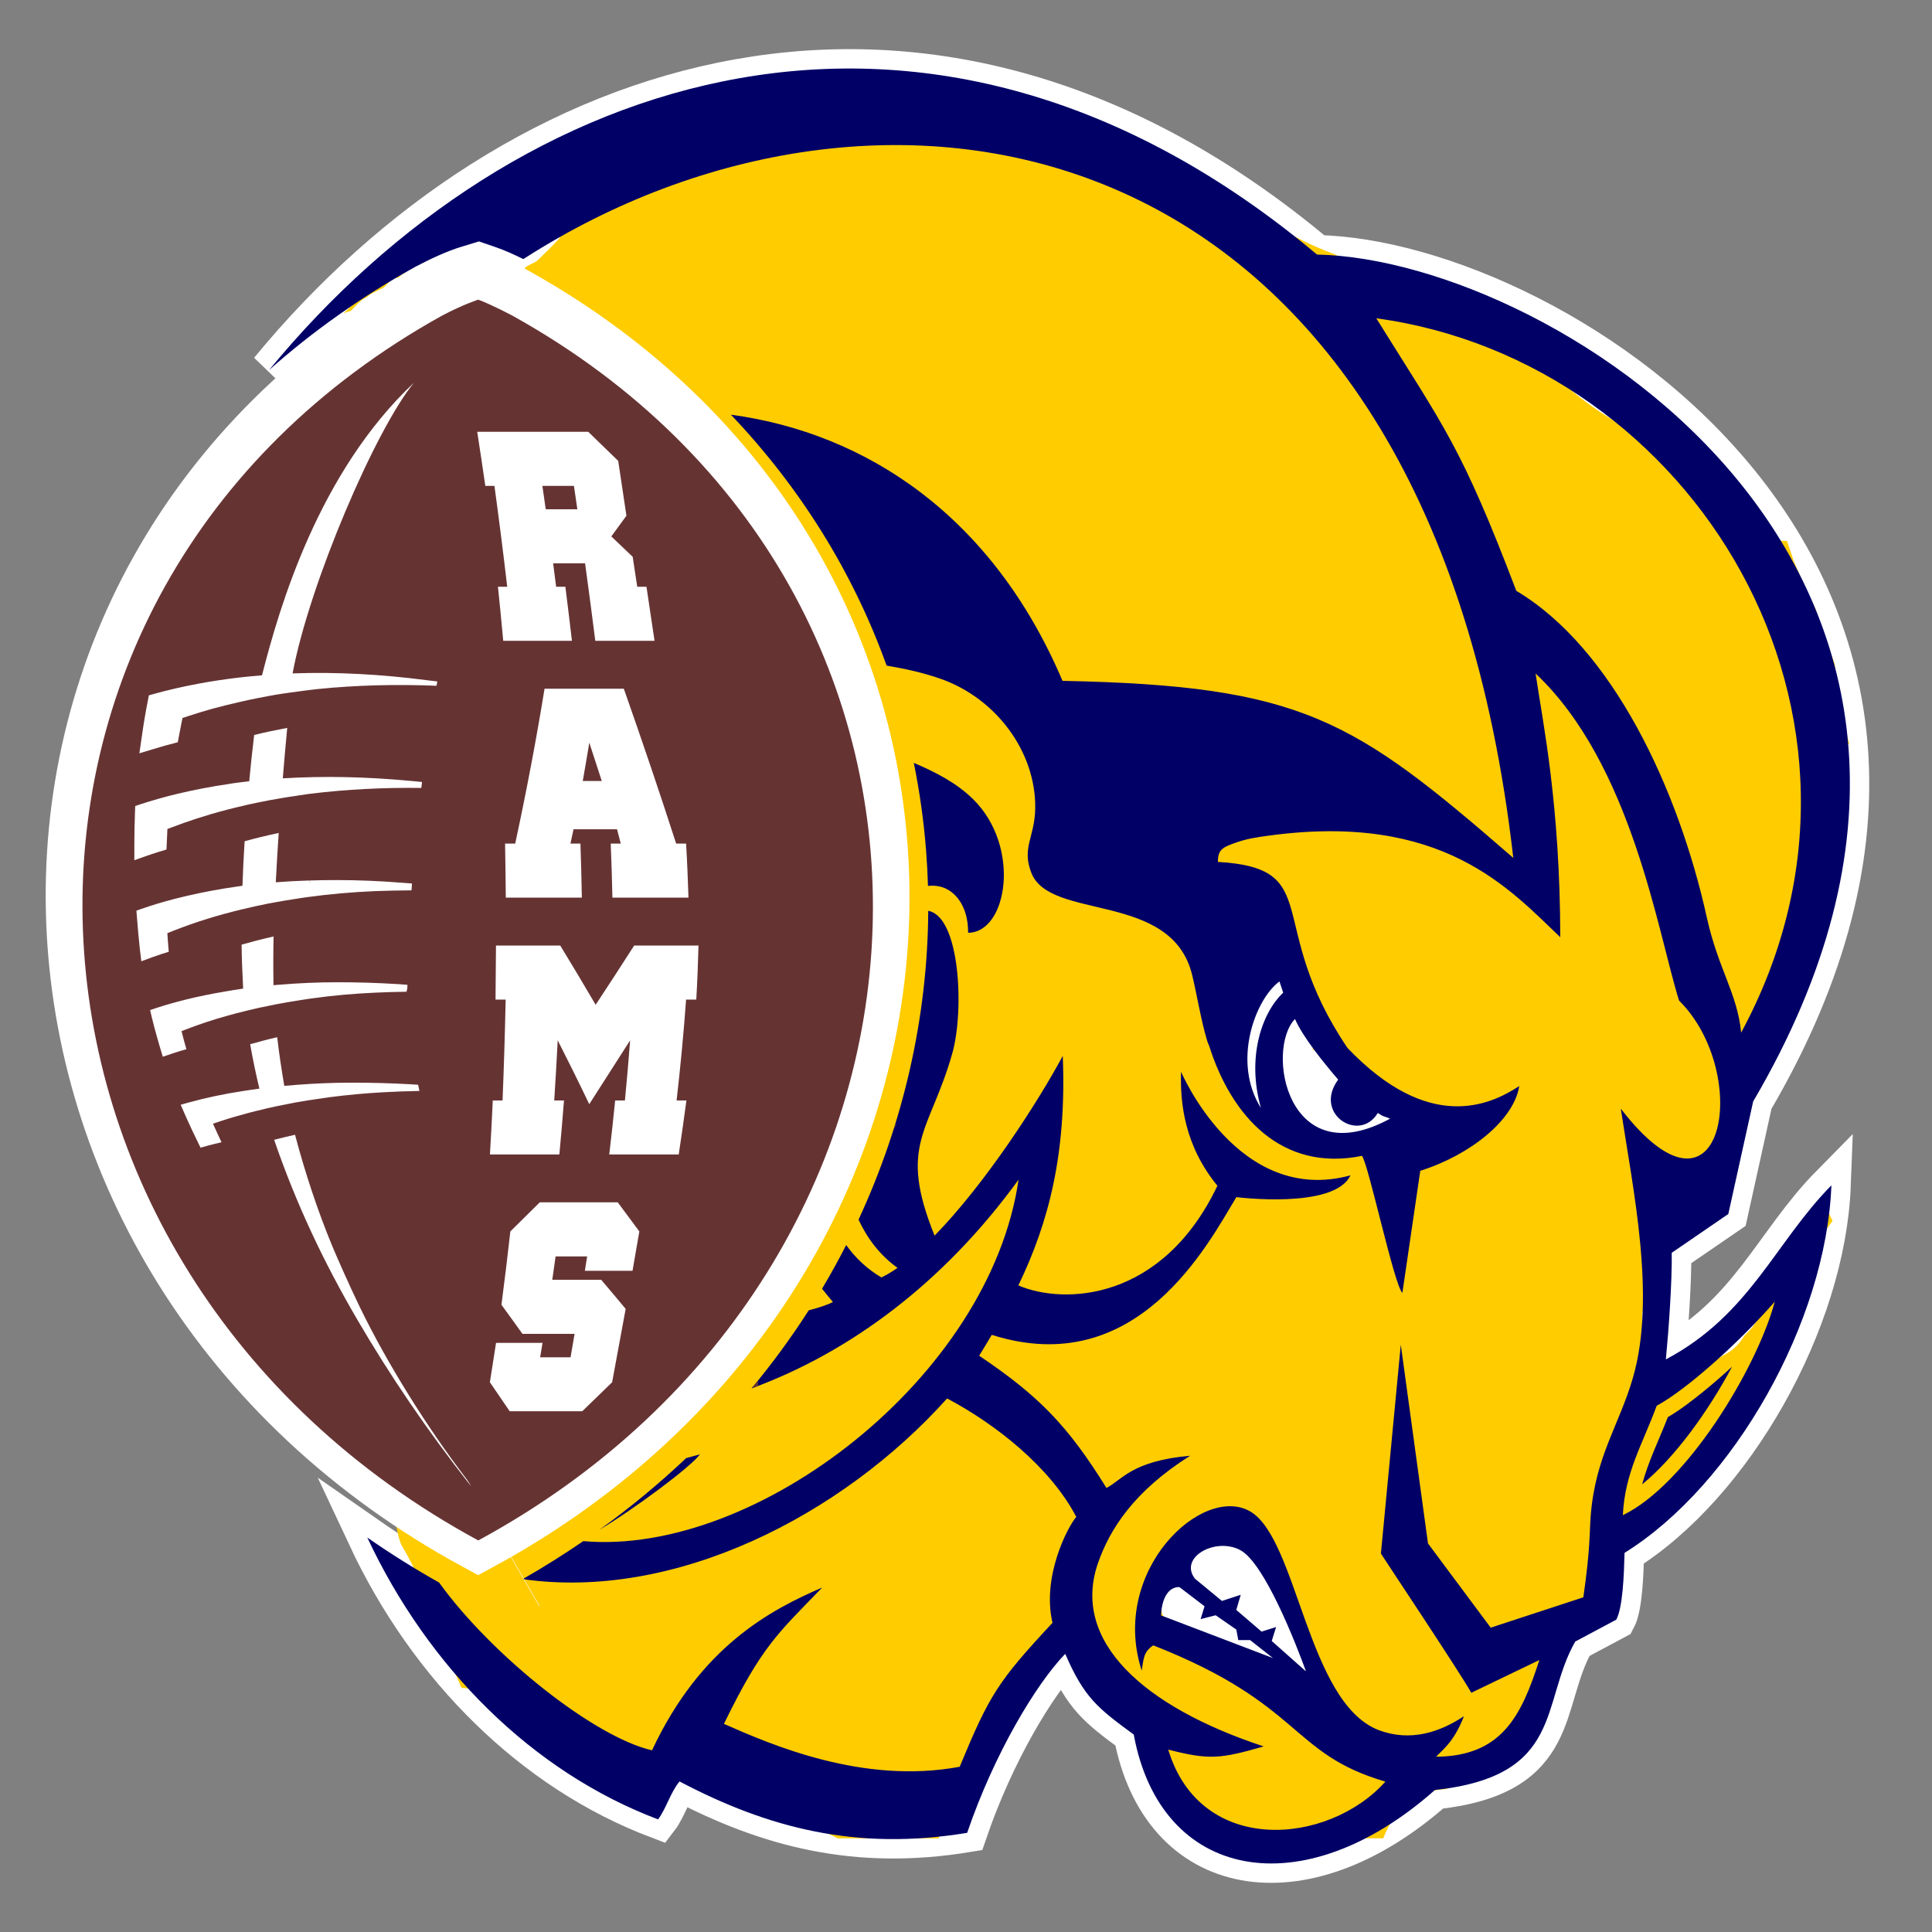 <?xml version="1.0" encoding="UTF-8"?>
<!DOCTYPE svg PUBLIC "-//W3C//DTD SVG 1.1//EN" "http://www.w3.org/Graphics/SVG/1.1/DTD/svg11.dtd">
<!-- Creator: CorelDRAW 2020 (64-Bit) -->
<svg xmlns="http://www.w3.org/2000/svg" xml:space="preserve" width="12in" height="12in" version="1.1" style="shape-rendering:geometricPrecision; text-rendering:geometricPrecision; image-rendering:optimizeQuality; fill-rule:evenodd; clip-rule:evenodd"
viewBox="0 0 12000 12000"
 xmlns:xlink="http://www.w3.org/1999/xlink"
 xmlns:xodm="http://www.corel.com/coreldraw/odm/2003">
 <rect x="0" y="0" width="12000" height="12000" fill="#808080" stroke="none"/>
 <defs>
  <style type="text/css">
   <![CDATA[
    .str1 {stroke:black;stroke-width:6.94;stroke-miterlimit:2.613}
    .str0 {stroke:white;stroke-width:250;stroke-miterlimit:10}
    .str2 {stroke:white;stroke-width:383.81;stroke-miterlimit:10}
    .fil5 {fill:none}
    .fil3 {fill:#000066}
    .fil4 {fill:#663333}
    .fil0 {fill:#99FF99}
    .fil2 {fill:#FFCC00}
    .fil1 {fill:white}
   ]]>
  </style>
 </defs>
 <g id="Layer_x0020_1">
  <g id="_1785175156752">
   <g id="_21_10047_11_12_x57_w27_s3_rams_football_az.eps">
    <path class="fil0 str0" d="M7210.74 10030.26c2.18,-86.17 35.56,-177.69 113.65,-175.89l156.1 119.19 -24.57 79.72 93.56 -23.88 128.11 88.55 12.17 65.46 73.7 0.07 141.25 111.39 -693.95 -264.62 0 0zm-4990.26 -1834.72c-205.29,-351.17 -378.06,-713.56 -516.2,-1116.22 1.52,0 3.02,-0.69 4.76,-1.37 40.42,-10.27 81.91,-20.54 124.73,-30.13 63.76,240.37 140.29,471.15 232.81,695.08 36.1,84.92 98.57,227.36 167.09,369.8 89.71,184.9 190.9,365.01 302.2,544.43 110.47,178.06 230.87,355.41 365.32,531.41 6.91,8.91 15.79,23.96 25.08,40.41 -273.67,-347.88 -502.74,-686.04 -705.79,-1033.37l0 -0.01zm1169.26 -5029.43c65.46,0 130.78,0 196.23,0 -6.94,-48.02 -14.06,-96.65 -21.32,-145.27 -65.17,0 -130.48,0 -195.79,0 7.1,48.63 14.07,97.25 20.88,145.27l0 0zm229.72 1686.19c39.39,0 78.65,0 118.04,0 -25.47,-79.02 -51.54,-158.04 -77.46,-237.66 -13.03,79.63 -26.51,158.64 -40.58,237.66zm-541.35 1356.7c1.34,-111.84 2.22,-223.68 2.82,-335.52 66.34,0 132.85,0 199.36,0 66.5,0 133,0 199.5,0 74.64,122.78 148.41,245.56 219.79,367.74 80.72,-122.18 160.26,-244.96 239.05,-367.74 66.5,0 133.01,0 199.5,0 66.5,0 133,0 199.65,0 -2.8,111.84 -7.25,223.68 -13.77,335.52 -21.19,0 -42.2,0 -63.24,0 -15.11,209.1 -34.95,417.59 -58.95,626.09 20.3,0 40.58,0 61.03,0 -14.97,111.85 -30.66,223.69 -47.69,334.91 -71.98,0 -143.82,0 -215.65,0 -71.83,0 -143.66,0 -215.49,0 13.32,-111.22 25.33,-223.07 36.59,-334.91 20.28,0 40.44,0 60.56,0 12.15,-124.01 22.81,-248.61 32.31,-373.22 -84.58,132.5 -169.15,264.41 -253.57,396.31 -62.94,-131.91 -128.27,-263.81 -195.81,-396.31 -6.37,124.6 -13.47,249.21 -21.62,373.22 20.13,0 40.44,0 60.57,0 -8.74,111.85 -18.06,223.69 -28.73,334.91 -71.83,0 -143.66,0 -215.5,0 -71.82,0 -143.66,0 -215.34,0 6.81,-111.22 12.44,-223.07 17.61,-334.91 20.15,0 40.44,0 60.73,0 8.45,-208.5 14.81,-416.99 19.26,-626.09 -21.03,0 -42.07,0 -62.95,0zm299.78 -632.77c-78.64,0 -157.29,0 -236.09,0 -1.04,-111.84 -2.36,-223.69 -4.44,-335.52 20.89,0 41.93,0 62.95,0 68.87,-320.33 130.04,-640.67 182.03,-961 81.91,0 163.96,0 245.87,0 81.91,0 163.95,0 246.01,0 112.85,320.33 221.56,640.67 324.8,961 20.44,0 41.18,0 61.77,0 6.66,111.83 11.1,223.68 14.81,335.52 -78.65,0 -157.44,0 -236.09,0 -78.65,0 -157.3,0 -235.94,0 -2.66,-111.84 -5.78,-223.69 -10.52,-335.52 20.74,0 41.47,0 62.2,0 -7.4,-29.18 -15.1,-58.95 -22.95,-88.75 -89.9,0 -179.96,0 -270.01,0 -6.21,29.8 -12.74,59.57 -19.25,88.75 20.74,0 41.46,0 62.06,0 4,111.83 6.67,223.68 8.74,335.52 -78.65,0 -157.29,0 -235.94,0l-0.01 0zm-407.01 3989.31c3128.76,-1696.52 3326.27,-5872.82 209.76,-7602.33 -106.93,-55.92 -181.5,-88.13 -209.76,-97.86 0,0 -85.19,25.91 -222.81,97.86 -3116.51,1729.51 -2905.96,5905.81 222.81,7602.33zm-365.19 -2789.6c-77.39,1.37 -152.39,4.11 -224.81,8.21 -113.7,6.17 -222.86,16.43 -328.35,30.14 -10.38,1.36 -19.9,2.72 -29.19,4.1 -5.83,1.36 -12.11,2.06 -17.94,2.74 -65.94,8.91 -123.22,17.8 -174.45,27.39 -13.84,2.74 -27.46,5.48 -41.08,8.21 -47.98,8.91 -94.67,19.18 -140.29,29.46 -1.3,0.67 -2.58,0.67 -3.67,1.36 -33.5,7.54 -65.93,15.76 -98.14,23.97 -61.4,16.43 -120.84,33.56 -176.83,52.05 -15.56,5.48 -31.13,10.95 -46.47,15.74 7.57,17.13 15.34,34.25 23.13,50.69 1.73,4.11 3.24,7.54 4.97,11.63 8.43,17.81 16.43,34.92 24.86,52.74 -28.76,6.17 -56.2,13.7 -83.02,20.55 -15.77,4.79 -31.34,8.91 -47.12,13 -8.42,-17.12 -17.08,-34.23 -25.28,-52.04 -25.51,-52.04 -50.8,-106.82 -75.02,-161.61 -7.56,-17.13 -15.13,-34.93 -22.7,-52.74 15.36,-4.11 30.93,-8.22 46.26,-13.01 104.2,-28.78 217.9,-53.42 339.61,-71.9 33.28,-5.49 67.65,-10.28 102.46,-15.07 -22.05,-92.44 -41.5,-184.21 -57.29,-275.98 0.43,0 0.87,0 1.52,0 50.37,-14.38 106.36,-29.45 166.22,-43.14 11.67,100.67 26.82,201.34 44.1,302 11.89,-0.69 23.56,-1.36 35.67,-2.74 6.06,0 12.11,-0.69 18.37,-1.37 8.86,-1.36 18.58,-2.05 29.18,-2.74 107.65,-8.22 219.63,-13.01 335.26,-13.01 115.66,0 235.41,2.73 358.63,9.59 17.94,1.37 35.67,2.74 53.39,3.42 2.6,13.01 5.18,26.03 8,38.35l0 0zm946.66 -2793.47c-71.09,0 -142.17,0 -213.27,0 -70.94,0 -142.04,0 -213.13,0 -10.07,-111.81 -21.33,-223.72 -32.73,-335.49 19.11,0 38.21,0 57.46,0 -24.28,-208.56 -50.65,-417.05 -79.38,-626.14 -18.97,0 -37.78,0 -56.58,0 -16,-111.84 -33.02,-223.68 -50.2,-335.52 114.78,0 229.57,0 344.35,0 114.8,0 229.72,0 344.66,0 62.05,60.18 123.96,120.35 186.02,180.52 16.75,113.67 33.78,227.33 50.96,340.39 -31.25,43.16 -62.65,85.71 -93.9,128.26 43.97,42.55 88.26,84.49 132.69,126.5 9.33,61.92 18.81,123.92 28.3,186 19.11,0 38.22,0 57.33,0 16.89,111.77 33.61,223.68 50.06,335.49 -61.32,0 -122.78,0 -183.94,0 -61.19,0 -122.5,0 -183.66,0 -20.3,-159.83 -41.33,-320.3 -63.4,-480.84 -66.05,0 -132.26,0 -198.31,0 6.21,48.63 12.44,97.33 18.65,145.35 19.11,0 38.21,0 57.31,0 13.93,111.77 27.71,223.68 40.74,335.49l-0.01 0zm-437.52 4120.58c20,-151.35 38.22,-303.33 55.26,-455.28 60.57,-60.19 121.29,-120.37 182.61,-180.53 80.57,0 161.3,0 241.86,0 80.58,0 161.3,0 242.02,0 45.17,60.17 89.9,120.35 134.04,180.53 -14.07,81.44 -27.84,162.9 -42.36,244.34 -49.31,0 -98.63,0 -147.81,0 -49.32,0 -98.64,0 -147.81,0 4.74,-29.78 9.33,-59.56 14.07,-89.34 -65.32,0 -130.49,0 -195.8,0 -6.96,48.63 -13.78,97.25 -20.59,145.27 50.5,0 101.16,0 151.81,0 50.5,0 101.3,0 151.96,0 51.1,60.19 101.75,120.35 151.67,180.53 -27.7,151.96 -55.99,303.91 -83.98,455.27 -62.06,60.18 -123.83,120.36 -185.44,179.92 -75.09,0 -150.19,0 -225.13,0 -75.08,0 -150.03,0 -225.12,0 -40.88,-59.56 -81.91,-119.74 -122.93,-179.92 12.88,-81.45 25.77,-162.9 38.21,-244.35 48.14,0 96.13,0 144.26,0 48,0 96.13,0 144.28,0 -4.75,29.78 -9.79,59.56 -14.83,89.35 62.96,0 125.75,0 188.7,0 8.29,-48.02 16.73,-96.64 25.04,-145.28 -54.07,0 -107.97,0 -161.9,0 -53.89,0 -107.81,0 -161.58,0 -42.95,-60.17 -86.35,-120.34 -130.49,-180.52zm-1244.33 -1891.4c-62.25,9.59 -115.21,19.18 -162.33,28.08 -0.87,0 -1.53,0 -2.39,0.69 -64.2,12.32 -123.86,25.32 -179.42,39.03 -0.22,0 -0.43,0 -0.86,0.67 -37.41,8.91 -72.63,17.82 -106.13,27.39 -101.39,28.08 -184.83,56.85 -248.82,81.51 -13.83,5.47 -27.45,10.96 -41.06,15.74 4.1,16.43 7.99,32.19 12.32,47.93 0.86,2.06 1.29,4.8 1.72,6.85 5.19,19.18 10.81,38.35 16.22,57.53 -25.95,6.85 -49.29,14.38 -69.17,20.54 -7.8,2.74 -15.35,4.8 -22.27,7.53 -18.38,6.16 -36.97,12.32 -55.12,18.49 -6.49,-21.22 -13.19,-43.14 -19.46,-65.05 -17.08,-58.21 -33.5,-117.1 -47.99,-176 -3.89,-15.75 -7.56,-32.18 -11.24,-48.62 13.62,-4.1 27.46,-8.91 41.07,-13.69 98.57,-32.2 241.89,-71.23 428.01,-102.05 33.94,-6.15 69.17,-11.64 106.14,-17.12 0.86,0.69 1.73,0 2.17,0 -0.87,-17.11 -1.73,-34.24 -2.6,-52.04 -3.68,-73.95 -6.26,-147.92 -7.13,-221.19 60.09,-17.12 126.45,-34.25 198.65,-50.68 -2.59,100.67 -2.38,201.33 -0.65,302.68 13.18,-1.37 26.37,-2.74 40.64,-3.43 114.35,-9.59 232.59,-15.06 354.5,-15.06 121.92,0 247.94,3.43 377.65,11.64 19.24,1.37 38.47,2.73 57.93,4.1 1.51,15.75 -1.09,29.44 -5.4,43.15 -64.85,0.68 -127.98,2.74 -190.44,5.48 -137.06,6.16 -268.48,17.81 -394.52,35.61 -17.94,2.05 -34.37,4.79 -50.79,7.53 -6.49,1.37 -12.75,2.06 -19.24,2.73l-0.01 0zm-40.2 -626.59c-45.39,6.85 -85.39,13.7 -121.92,20.54 -13.18,2.06 -25.94,4.8 -38.26,6.85 -59.02,11.64 -114.36,23.96 -166.46,36.98 -0.64,0 -1.07,0 -1.73,0 -39.57,9.59 -77.38,19.18 -113.27,29.45 -128.19,34.93 -231.52,71.91 -309.11,102.72 -12.76,5.47 -25.3,10.26 -38.05,15.05 1.08,15.07 1.94,30.14 2.81,44.52 0.44,3.43 0.65,6.16 0.87,9.59 1.52,20.54 3.24,41.08 4.97,61.63 -17.3,5.47 -33.93,10.26 -48.42,15.06 -21.4,7.54 -40.64,13.69 -57.28,19.87 -21.63,8.21 -43.23,16.43 -64.63,23.96 -3.46,-26.02 -6.5,-52.04 -9.3,-78.74 -6.7,-62.32 -12.54,-126.01 -17.5,-190.37 -1.08,-15.07 -2.17,-30.13 -3.46,-45.2 12.53,-4.11 25.06,-8.22 37.6,-13.02 56.64,-19.86 127.33,-41.78 211.41,-63 84.09,-21.22 181.8,-42.45 292.91,-60.95 26.59,-4.1 53.4,-8.21 81.5,-12.32 10.38,-1.37 21.39,-2.75 32.43,-4.8 0.86,0 1.28,0 2.16,0 3.24,-93.13 7.56,-185.59 13.4,-276.66 64.42,-17.8 134.67,-34.93 211.63,-51.36 -6.69,101.35 -13.19,202.7 -18.15,306.1 67.79,-5.29 136.62,-8.91 206.55,-11.11 3.28,6.79 6.6,13.57 9.94,20.33 -2.77,-6.79 -5.51,-13.58 -8.24,-20.38 56.17,-1.73 113.07,-2.54 170.68,-2.54 129.91,0 263.94,5.48 402.07,16.44 21.39,2.05 42.8,3.43 64.19,4.79 -0.86,14.39 -1.73,28.77 -2.8,42.46 -77.18,0.69 -152.63,2.05 -225.69,4.78 -145.05,6.17 -284.26,18.5 -418.5,37 -22.26,2.74 -43.44,6.15 -63.76,9.58 -6.06,1.37 -12.31,2.06 -18.59,2.74l0 0zm-82.58 -625.91c-25.07,4.11 -48.85,8.21 -71.11,12.32 -49.07,8.91 -95.33,19.19 -139.86,28.77 -1.08,0.69 -2.16,0.69 -3.02,0.69 -41.3,9.58 -80.85,19.17 -118.24,28.76 -140.5,36.3 -254.43,75.32 -338.96,107.51 -11.67,4.78 -23.34,8.9 -34.8,13.01 -0.65,13.69 -1.52,27.39 -1.94,41.08 -0.44,6.85 -0.44,13.7 -0.87,19.86 -1.09,21.91 -1.95,43.82 -2.81,66.43 -36.97,10.97 -69.61,21.23 -96.41,30.14 -9.28,3.42 -18.37,6.15 -27.67,9.58 -25.08,8.91 -50.37,17.81 -75.44,26.71 0,-30.13 0,-60.26 0,-91.08 0,-70.54 1.3,-137.64 3.89,-204.07 0.44,-13.69 0.86,-27.38 1.51,-41.08 11.46,-3.43 22.92,-7.54 34.38,-11.64 61.6,-19.86 139.2,-43.17 231.29,-65.05 92.29,-21.94 199.31,-43.15 320.15,-60.96 15.13,-2.74 29.84,-4.8 45.61,-6.84 22.7,-2.75 46.91,-6.18 72.63,-8.91 1.09,0 2.38,0 3.46,0 3.67,-39.72 7.56,-78.76 11.67,-117.79 6.06,-57.52 12.31,-113.67 19.02,-169.83 66.8,-16.43 135.53,-30.81 205.14,-43.83 -9.72,102.03 -18.8,206.81 -27.45,312.96 126.89,-7.53 257.02,-10.26 390.17,-7.53 133.16,2.74 269.56,10.95 408.12,23.96 21.84,2.06 43.87,4.11 65.94,6.16 -1.52,12.33 -3.04,24.66 -4.54,36.98 -100.09,-1.36 -198.23,0 -294.43,4.11 -135.53,5.48 -267.83,16.43 -396.45,32.19 -21.62,2.74 -42.37,6.17 -62.25,8.91 -6.7,1.37 -13.19,2.73 -19.89,3.42 -34.8,4.8 -66.8,9.6 -96.84,15.07l-0.01 -0.01zm-28.09 -643.04c-37.19,6.18 -73.71,13.7 -110.25,20.54 -1.29,0 -2.81,0.69 -4.1,0.69 -41.94,8.22 -83.01,17.13 -123.87,26.7 -109.16,24.66 -214.43,53.42 -314.52,86.97 -10.59,3.43 -20.96,6.85 -31.34,10.28 -2.38,12.34 -4.76,23.96 -7.35,35.61 -2.81,15.07 -5.83,30.13 -8.64,45.19 -4.55,23.29 -9.08,46.58 -13.41,69.85 -55.35,13.7 -105.05,28.08 -147.2,41.09 -30.49,9.59 -60.75,18.5 -91.02,27.39 4.98,-34.92 10.16,-69.85 15.13,-104.78 10.17,-73.27 22.7,-147.22 36.97,-219.81 2.16,-11.65 4.54,-23.3 6.7,-34.93 10.38,-2.73 20.75,-5.49 31.35,-8.91 84.09,-23.27 171.86,-43.83 262.64,-60.94 90.78,-17.13 184.83,-31.5 281.02,-42.46 2.59,0 4.96,-0.69 7.57,-0.69 35.67,-4.1 73.93,-7.53 115.86,-10.95 1.29,-0.69 2.6,-0.69 3.89,-0.69 54.05,-212.28 141.72,-526.64 289.67,-857.38 147.98,-330.81 356.44,-679.33 653.03,-958.02 -118.24,143.83 -280.81,455.42 -426.27,800.52 -145.48,345.17 -274.76,724.54 -326.85,1003.24 132.72,-4.79 268.48,-3.43 407.04,3.44 138.36,6.83 279.29,19.85 422.6,38.34 22.7,2.73 45.39,5.48 68.54,8.22 -1.73,8.9 -3.25,17.81 -4.76,26.71 -139.41,-5.48 -276.26,-6.17 -410.29,-1.38 -111.96,3.43 -221.34,10.96 -328.78,21.93 -18.15,2.05 -35.24,4.1 -51.88,6.15 -7.34,1.37 -14.48,2.06 -21.62,2.74 -32.87,4.11 -63.77,8.22 -92.72,12.33 -30.93,4.11 -59.67,8.9 -87.12,13.01l0 -0.01zm8476.66 4900.62c203.17,-165.92 410.44,-453.44 557.91,-730.03 -55.16,50.72 -111.46,99.91 -168.9,146.94 -71.27,58.44 -149.98,119.38 -229.69,166.3 -55.31,142.68 -120.88,272.89 -159.33,416.79l0 0zm-4863.23 -1642.53c55.88,119.65 134.85,222.63 242.17,299.15 -34.17,23.7 -67.67,43.79 -100.15,59.54 -88.59,-52.14 -160.86,-120.56 -218.71,-201.15 -21.94,42.99 -44.48,85.68 -67.76,128.02 -26.53,48.29 -53.9,95.98 -81.97,143.15 21.71,27.55 44.21,55.04 67.48,82.46 -31.43,16.96 -88.83,35.56 -150.38,51.78 -108.46,169.27 -226.93,330.74 -354.49,484.18 614.46,-225.44 1193.96,-657.89 1656.96,-1295.33 -178.46,1227.72 -1627.01,2337.91 -2701.39,2243.29 -121.67,83.43 -247.11,162.1 -375.94,235.87 943.34,134.77 1978.89,-391.5 2633.83,-1121.38 296.12,156.27 639.1,424.03 801.62,735.16 -54.83,63.95 -214.55,372.42 -147.52,657.21 -338.44,363.76 -390.24,444.85 -576.02,893.43 -602.46,112.36 -1174.83,-139.54 -1463.11,-266.2 235.22,-482.24 332.66,-559.42 609.85,-846.01 -319.8,138.15 -754.19,365.19 -1056.1,1010.13 -356.54,-81.61 -991.72,-584.58 -1321.59,-1041.35 -153.41,-86.28 -302.11,-179.46 -445.5,-279.31 377.32,805.41 1022.03,1453.49 1804.4,1749.28 50.63,-66.09 77.7,-169.19 133.5,-235.38 549.34,289.16 1096.96,432.37 1784.91,318.92 168.98,-494.91 429.93,-926.67 608.7,-1110.79 116.8,270.2 200.26,336.15 425.24,500.85 166.61,907.29 1047.63,1072.07 1868.89,344.15 804.84,-86.71 653.72,-540.35 870.94,-921.24l254.45 -135.75c40.65,-74.87 47.87,-275.59 51.59,-414.78 679.25,-421.91 1251.52,-1437.39 1283.67,-2280.88 -350.41,355.59 -506.17,804.52 -1027.31,1080.26 16.94,-174.87 38.98,-479 36.54,-661.59l351.1 -240.71 154.17 -698.41c1911.7,-3254.32 -1224.41,-5225.97 -2706.68,-5255.91 -2412.59,-2023.17 -4982.39,-1133.45 -6503.65,716.79 272.16,-241.92 575.38,-456.33 905.06,-639.29l3.78 -2.13 3.83 -1.98c86.65,-45.28 188.41,-93.68 282.56,-122.25l107.53 -32.67 106.25 36.54c55.12,19 113.22,45.51 168.95,73.09 73.49,-47.19 148.02,-92.31 223.6,-135.17 2224.98,-1263.3 5408.61,-627.06 5920.1,3851.41 -992.59,-861.81 -1309.42,-1069.13 -2797.54,-1098.75 -433.95,-1021.56 -1216.74,-1538.06 -2057.81,-1651.8 426.57,448.43 756.58,973.82 966.11,1557.22 109.02,18.63 220.11,41.51 335.09,81.78 342.8,120.04 592.12,451.91 587.28,803.77 -2.47,179.46 -84.5,241.83 -25.13,397.85 112.78,303.42 871.88,112.2 999.18,636.97 29.07,119.87 53.61,274.98 90.73,400.09 4.17,14.01 3.85,14.63 8.54,25.25 2.98,6.74 4.88,11.18 6.19,14.18 137.46,435.3 449.11,783.86 948.4,682.6 42.4,59.34 198.53,798.56 250.58,850.61l111.08 -758c311.59,-97.93 581.54,-316.3 614.29,-525.81 -179.69,118.19 -559.2,294.65 -1066.29,-236.89 -521.4,-772.77 -134.18,-1114.72 -803.78,-1154.22 -0.04,-74.47 25.24,-90.03 115.31,-120.96 68.93,-23.67 123.27,-31.45 198.46,-41.74 1079.69,-147.82 1496.89,332.16 1810.83,629.93 -1.44,-826.04 -106.9,-1323.44 -153.18,-1636.51 599.33,565.42 758.35,1611.06 890.4,2029.73 458.84,455.48 275.58,1498.23 -361.66,670.86 77.2,509.06 218.97,1167.65 76.74,1665.43 -85.1,297.59 -235.61,491.97 -263.65,865.57 -7.67,103.03 -1.82,198.35 -45.43,501.71l-574.93 188.36 -389.17 -522.81 -168.83 -1233.02 -123.39 1295.88c-0.15,2.15 489.15,735.83 561.03,863.97l422.29 -203.16c-111.24,344.5 -231.06,596.47 -640.73,600.26 33.66,-38.98 109.18,-86.11 172.63,-251.66 -148.39,98.52 -331.27,160.97 -529.57,86.11 -443.19,-171.38 -503.21,-1187.94 -797.52,-1357.28 -296.71,-170.7 -872.07,369.4 -672.79,987.81 12.77,-69.06 8.62,-114.37 71.98,-156.37 930.3,366.02 845.71,672.01 1440.57,845.62 -353.76,395.92 -1147.37,465.03 -1347.71,-198.57 254.84,65.24 323.16,57.6 592.57,-19.74 -747.72,-246.4 -1198.16,-654.57 -1027.76,-1140.08 72.88,-207.64 221.59,-443.37 571.05,-663.81 -363.99,32.08 -424.1,151.85 -519.26,199.77 -242.02,-389.89 -420.27,-571.13 -789.98,-820.72 26.81,-43.35 52.87,-86.42 78.12,-129.39 904.43,287.46 1343.44,-566.55 1518.14,-854.8 0,0 607.84,77.98 707.98,-135 -698.61,190.89 -1051.29,-643.22 -1051.29,-643.14 -6.56,196.06 22.27,459.63 225.56,707.65 -341.96,717.07 -952.08,739.94 -1235.27,618.52 189.75,-393.96 299.68,-819.26 275.58,-1424.33 -153.79,285.9 -479.52,792.2 -795.52,1115.33 -229.79,-568.79 -28.6,-641.18 110.04,-1131.6 74.85,-264.74 48.5,-849.16 -149.36,-883.92 -4.07,660.77 -154.24,1316.23 -432.62,1916.26l0 0.01zm3298.9 -626.93c-639.49,348.55 -774.35,-427.51 -590.28,-618.31 49.69,112.69 173.92,266.28 268.06,376.32 -156.67,211.09 130.69,396.38 246.09,206.87 42.7,28.29 27.5,14.87 76.13,35.12l0 0zm-801.59 -66.12c-180.06,-285.06 -37.15,-672.89 114.89,-785.48l23.24 70.06c-134.33,125.82 -227.27,404.85 -138.14,715.43l0 0zm-125.25 3021.17l-116.74 38.22 -167.46 -138.18c-101.84,-131.67 126,-259.48 280.56,-177.73 151.48,80.11 346.73,583.04 408.88,753.59l-212.98 -189.3 27.14 -86.67 -90.22 28.57 -156.92 -134.61 27.73 -93.89 0 0zm-3981.73 -402.23c215.71,-129.22 568.51,-390.55 625.5,-469.42 -28.58,8.13 -57.11,15.93 -85.56,23.43 -169.26,160.31 -349.72,309.16 -539.94,446zm6352.93 -91.79c12.99,-265.75 119.82,-434.41 210.16,-679.19 181.36,-97.93 500.48,-380.81 732.67,-645.57 -114.96,424.63 -554.57,1138.52 -942.82,1324.76l0 0zm-4312.38 -3905.2c24.13,-2.76 48.17,-1.76 71.95,3.31 90.74,19.36 178.38,116.07 177.21,287.42 244.22,-1.19 329.98,-533.48 32.45,-827.48 -102.32,-101.11 -228.43,-166.72 -369.62,-227.11 36.17,177.48 61.88,359.17 76.37,544.69 5.71,73.05 9.55,146.11 11.64,219.18zm3651.29 -1831.33c-343.43,-901.26 -445.01,-1010.3 -869.05,-1691.52 1963.68,267.6 3326.13,2466.85 2264.4,4433.2 -24.39,-245.56 -142.15,-393.68 -213.04,-714.41 -177.26,-801.16 -585.65,-1672 -1182.31,-2027.27l0 0z"/>
   </g>
   <rect class="fil1 str1" x="7076.02" y="5745.85" width="2168.94" height="4636.01"/>
   <path class="fil2" d="M1385.68 3359.26l9713.58 0 41.97 124.45 75.86 179.41 59.05 116.96c3.96,13.74 7.85,27.76 12.4,41.32 8.37,26.81 17.28,53.39 26.75,79.68l79.63 220.37 22.49 146.32c9.2,90.61 29.95,207.11 52.64,295.34 14.44,56.17 13.4,41.01 14.57,56.31 -19.59,15.72 -37.85,34.43 -54.23,56.34 -68.86,92.09 -56.1,177.78 -60.75,192.74 -18.68,60.06 -13.49,126.78 -13.49,191.67 0,13.66 -0.16,26.99 -0.31,40.05 -16.05,47.63 -36.96,98.7 -42.05,148.84 -2.97,29.31 -15.39,41.09 -16.19,103.86 -0.22,18.09 -10.58,47.19 -13.09,71.79l-17.33 43.92c-20.25,65.11 -19.17,171.02 4.72,236.27 15.21,41.54 38.18,77.1 66.43,106.09l-20.48 78.66c-8.46,20.02 -16.54,40.13 -24.31,60.31 -41.17,41.37 -46.57,50.47 -73.9,103.84 -10.84,21.16 -24.6,53.02 -38.07,71.03 -34.61,46.29 -37.11,77.12 -52.28,99.59l-26.64 35.45c-33.49,40.57 -62.83,110.84 -87.94,159.88l-31.61 45.91c-71.09,71.1 -68.93,110.82 -90.57,134.62 -32.49,35.74 -56.45,79.95 -68.49,126.74 -3.17,12.3 -34.32,53.59 -38.33,132.72l1.06 255.24c-22.64,13.89 -44.05,30.18 -67.08,53.21 -49.41,49.42 -81.89,86.32 -100.57,158.95l-6.95 36.87 -24.44 31.38c-21.46,31.78 -6.19,13.06 -36.55,43.43 -29.48,29.48 -73.55,70.92 -95.19,102.95l-73.57 112.56c-19.51,35.91 -2.64,14.44 -36.16,47.96 -52.37,52.36 -83.74,122.72 -87.48,196.69 -1.67,33.13 -18.18,48.98 -15.12,136.66 -121.82,195.17 22.4,469.09 271.62,456.5 77.24,-3.91 120.72,-29.8 181.2,-70.12 55.08,-24.9 101.73,-66.19 133.11,-117.85 13.65,-22.45 41.66,-35.93 73.19,-87.82 14.84,-24.42 38.55,-37.68 63.77,-97.33 19.25,-45.53 -0.8,-8.12 24.06,-49.04 55.24,-90.93 39.23,-166.24 44.58,-183.44 8.42,-27.09 13.06,-55.08 14.07,-83.09 35.38,-37.72 35.6,-48.5 53.21,-67.87 27.22,-29.96 28.67,-40.8 47.61,-66.13l36.02 -62.72c6.2,-14.67 1.54,-6.65 25.5,-21.21l52.2 -40.26c28.33,-16.29 51.74,-36.26 72.31,-58.91 14.59,32.59 30.08,64.81 46.44,96.66 -76.74,102.41 -144.12,212.82 -200.65,330.15l-75.25 158.99c-72.65,171.79 -121.78,360 -143.78,547.48 -15.6,5.17 -28.82,14.81 -45.87,31.87 -14.97,14.97 -43.18,23.95 -78.96,77.62 -8.14,12.21 -20.81,18.22 -30.65,45.08 -5.43,14.84 -8.36,8.17 -23.76,57.93 -4.66,15.07 -19.82,44.51 -23.46,62.3l-15.7 43.19c-7.83,38.23 -6.34,40.06 -6.01,72.43 -9.11,8.75 -18.12,19.06 -33.47,34.06 -27.54,26.91 -38.08,45.47 -40.81,74.48 -63.46,60.06 -143.16,142.56 -202.11,201.52 -41.94,41.94 -80.38,82.51 -116.75,124.11 -81.04,-2.56 -164.28,27.46 -228.55,98.17 -43.1,47.41 -60.43,95.96 -79.08,156.41 -15.11,49 -15.7,111.81 -13.1,163.2 0.41,8.24 1,15.47 1.74,22.03l-166.6 245.65c-50.73,-30.89 -127.64,-14.68 -149.28,54.72l-4.2 14.71 -58.95 84.76 -45.15 82.84c-12.22,20.3 -20,22.24 -29.11,49.33 -8.84,26.31 -20.2,31.98 -20.2,76.85 0,23.9 -16.45,63.94 18.91,106.8 11.56,14.01 26.36,24.25 42.57,30.26 -6.61,18.94 -12.72,37.36 -18.15,54.82l-15.51 54.63 -14.44 20.31c-59.92,88.7 -25,62.35 -85.26,84.4 -176.5,64.61 -345.7,156.24 -498.52,268.73 -68.35,1.61 -124.98,15.11 -184.35,59.49 -32.16,24.05 -38.81,20.7 -76.54,57.55 -41.08,40.12 -76.91,73.48 -102.2,125.98 -11.52,23.9 -20.85,43.19 -27.92,62.38l-1014.69 0c-3.78,-4.28 -7.66,-8.53 -11.74,-12.71 -53.01,-54.29 -109.51,-89.97 -186.73,-99.77 -9.94,-22 -19.81,-34.3 -24.24,-55.94 -10.12,-49.52 -31.48,-83.24 -32.63,-87.7 -18.75,-72.88 -43.7,-86.04 -64.05,-128.27 -12.25,-25.44 -29.36,-50.75 -48.35,-71.65 -18.39,-20.22 -6.33,-37.6 -23.38,-92.42 -30.02,-96.54 -99.31,-161.17 -180.45,-191.09 -2.02,-13.45 -5.11,-27.92 -9.83,-43.1 -8.5,-27.37 -2.09,-62.07 -37.36,-126.97 -24.78,-45.6 -33.43,-69 -76.72,-108.34 -48.22,-43.83 -108.54,-69.29 -170.86,-76.57 -0.2,-3.19 -0.47,-6.46 -0.81,-9.84 -11.75,-115.61 -180.79,-119.84 -198.33,-5l-1.15 26.76c-2.79,9.83 -5.78,22.2 -7.98,35.07 -36.83,23.59 -69.18,55.63 -93.77,96.1 -8.13,13.37 -36.77,37.34 -58.55,73.19 -15.94,26.22 -82.88,75.43 -117.09,131.73 -15.29,25.17 -82.73,75.17 -117.1,131.74 -14.19,23.35 -31.17,44.58 -43.13,69.41l-51.92 133.44c-15.14,27.86 -21.97,54.61 -32.64,83.76l-17.9 46.27c-14.04,29.15 -13.78,20.89 -30.06,47.69l-27.75 49.25c-41.25,55.18 -43.7,93.2 -52.66,109.69 -12.94,23.84 -22.11,49.19 -28.08,75.31l-628.32 0 -165.89 -82.3c-75.65,-36.44 -132.15,-68.91 -215.11,-104 -30.54,-12.91 -168.59,-65.41 -194.97,-70.44l-94.38 -32.02c-86.33,-26.85 -200.82,-53.23 -290.16,-66.87 -28.01,-4.28 -36.41,-3.84 -65.63,-16.19l-107.48 -54.19 -245.28 -174.31c-291.81,-197.14 -616.09,-306.28 -957.71,-334.5 -14.78,-35.89 -30.59,-71.34 -47.37,-106.18 -27.58,-57.24 -16.24,-24.17 -33.5,-79.67l-90.19 -234.48 -46.86 -140.06c-33.35,-91.09 -73.73,-180.41 -120.03,-265.65l-36.07 -62.73c-10.95,-24.26 -23.2,-72.05 -27.2,-98.15 -19.91,-130.17 -180.67,-283.39 -226.01,-407.04l-95.52 -633.03 -26.95 -94.91c-13.64,-43.87 -31.75,-86.56 -38.73,-132.25l-13.8 -77.28c-1,-79.59 -9.39,-160.9 -21.4,-239.53 -15.89,-104.03 -12.16,-43.5 -12.16,-153.03l0 -436.97c3.1,-35.03 22.47,-109.88 29.77,-145.58 47.74,-233.37 40.63,-414.16 40.63,-649.48l0 -422.41c-1.36,-107.43 -8.69,-198.24 -23.04,-304.58 -7.05,-52.28 -12.16,-65.63 -12.16,-117.83 0,-220.54 -11.1,-354.46 -62.96,-570.23l-140.8 -563.21c-24.38,-94.79 -56.08,-188.52 -94.2,-278.66l-22.93 -50.72c-4.62,-28.08 -72.38,-182.05 -87.52,-213.88l-56.04 -112.08 -44.1 -130.91c-33.35,-91.09 -73.74,-180.41 -120.03,-265.65 -20.89,-38.47 -11.3,-21.25 -24.54,-63.83l-27.11 -74.08zm1371.49 5807.11c6.83,29.51 23.16,40.38 38.73,63.42 16.67,24.66 39.21,39.85 64.9,46.66l28.94 22.89 34.41 14.74c74.59,49.73 183.61,-30.86 144.02,-124.43 -12.24,-28.92 -39.65,-50.17 -67.02,-63.36 -17.12,-8.25 -12.39,-11.37 -32.15,-22.1 -1.4,-0.76 -2.46,-1.71 -3.69,-2.67 -12.52,-10.75 -35.58,-43.93 -41.18,-59.23 -2.94,-8.05 -7.79,-17.02 -14.01,-26.57 -7.92,-27.09 -19.69,-59.26 -62.24,-74.98 -30.06,-31.68 -61.59,-61.54 -80.65,-80.6 -36.11,-36.11 -59.78,-89.57 -85.06,-115.44l-12.09 -21.66c-10.92,-16.7 -24.66,-32.64 -31.52,-51.39l-8.12 -28.3c-6.9,-33.73 -28.45,-79.2 -38.92,-112.88 -8.46,-27.21 -21.98,-40.58 -36.89,-62.63 -25.02,-37.02 -82.12,-61.42 -129.46,-44.1 -64.9,23.75 -95.43,111.63 -26.78,174.03 8.88,8.07 34,78.8 34.07,83.96 0.42,33.06 12.12,43.64 24.3,76.91 9.79,26.75 32.83,46.4 42.54,72.92 10.49,28.68 25.78,34.56 41.39,57.98 72.39,108.58 67.07,93.97 158.04,184.93 9.55,9.55 20.98,20.29 30.13,31.93 5.59,17.1 9.53,22.43 28.3,59.98zm4752.49 451.46c-80.82,-50.6 -184.29,38.51 -142.83,126.93 -19.74,7.5 -37.32,21.01 -49.2,40.56 -5.64,9.29 -37.37,34.54 -48.44,50.91l-26.21 31.63c-33.73,44.67 -30.8,69.54 -30.13,122.44 0.43,34.43 17.61,62.66 41.2,86.31l53.93 43.73c16.12,10.89 61.46,32.73 79.94,35.56 35.37,5.41 4.07,-5.11 45.84,29.36 32.31,26.66 9.06,0.79 26.72,33.32 21.77,40.1 70.21,68.04 115.41,68.04 40.19,0 80.33,-13.29 102.96,-48.65 20.73,9.38 46.7,37.36 60.33,55.59l87.17 84.59c35.17,21.38 30.8,21.29 72.34,38.5l32.23 14.67c29.07,9.76 62.13,53.55 126.93,29.84 51.04,-18.68 77.06,-76.28 61.12,-127.59l0.57 -40.93c-0.23,-18.48 -17.02,-78.24 -22.03,-100.5l-28.24 -109.02c-8,-29.95 -4.7,-27.68 -19.94,-64.45l-25.08 -53.89c-20.09,-33.15 -30.44,-45.9 -59.19,-72.04 -15.6,-14.18 -36.39,-23.91 -57.54,-25.5 0,-39.72 3.1,-42.89 -11.67,-80.92 -13.42,-34.56 -27.84,-48.19 -56.43,-74.18 -17.61,-16.01 -34.9,-17.94 -50.59,-29.67l-95.12 -80.87c-28.7,-28.71 -69.81,-32.7 -108.42,-28.78 -31.05,3.16 -57.98,20.66 -75.65,45.03zm273.98 -3491.63c-9.36,20.74 -23.26,39.2 -30.62,61.14l-32.07 98.89 -20.18 88.07c-5.71,35.27 -5.74,11.77 -5.74,56.77l-2.68 37.45c0,56.67 11.1,69.18 11.64,77.75l14.94 68.17c13.47,31.86 3.73,83.19 10.22,114.97 5.3,25.94 0.83,31.48 20.47,63.8 24.2,39.83 43.16,93.62 112.27,93.62 79.55,0 134.44,-92.18 75.85,-170.48 -19.82,-26.49 -6.32,-65.83 -12.65,-96.79l-24.07 -115.02c-3.52,-17.22 -9.97,-23.68 -7.15,-42.19 2.37,-15.53 -0.55,-31.25 3.35,-46.41l42.3 -155.63c2.41,-10.53 16.94,-21.69 30.31,-59.93 13.39,-38.32 22.72,-74.59 1.39,-113.89 -46.95,-86.49 -180.09,-58.63 -187.59,39.71zm367.86 395.24c9.01,-21.87 13.69,-47.74 13.69,-68.98 0,-21.81 -4.94,-40.96 -14.02,-56.74 -5.98,-26.5 -21.78,-52.28 -57.76,-67.5 -65.83,-27.85 -138.93,22.73 -138.93,93.29 -8.81,38.14 -8.29,28.22 -8.07,58.32 -8.33,16.64 -20.77,42.46 -13.97,75.71 4.34,21.24 14.66,38.76 28.47,51.92l5.93 20.17c-1.59,6.55 -1.66,14.19 -1.66,49.52 0,25.36 -2.26,53.37 6.58,75.81 5.37,18.91 36.89,78.64 52.13,93.88 4.66,4.66 8.54,8.6 11.89,12.01 1.44,5.27 2.69,10.28 3.65,15 4.41,21.54 17.53,38.93 22.52,58.34 5.22,20.3 17.84,36.72 27.65,54.77 22.02,40.57 61.69,73.73 109.33,73.73l63.06 -2.67c4.73,-0.54 44.99,10.7 70.69,10.7 16.13,0 32.43,11.54 64.15,15.9 35.84,4.93 77.07,7.74 109.59,-10.98 97.09,43.94 198.56,-39.98 159.15,-133.14 -26.86,-63.5 -87.23,-58 -95.3,-62.38 -42.31,-22.95 -81.02,-6.87 -93.14,-6.72 -18.3,0.23 -34.65,5.35 -50.82,13.62 -31.67,-16.19 -70.9,-14.06 -90.19,-17.24 15.86,-19.58 26.7,-44.67 27.02,-70.25 1.2,-95.09 -57.33,-102.35 -69.29,-122.06 -20.52,-33.81 -12.01,-42.75 -34.79,-80.27 -9.17,-15.11 -13.95,-47.45 -58.65,-66.36 -14.9,-6.3 -32.57,-9.08 -48.91,-7.4z"/>
   <path class="fil2" d="M11176.22 6280.93l-460.17 291.01c-1.81,-5.06 -153.17,-301.14 -155.47,-306.22 93.04,-16.42 158.87,-103.93 160.03,-196 0.5,-39.78 -53.73,-36.29 -63.73,-75.18 -8.61,-33.5 -42.34,-95.71 -44.22,-101.6l26.97 -48.4c-9.2,-60.21 -79.17,-116.13 -86.48,-139.63 -7.5,-24.11 -6.26,-70.22 -7.27,-73.24 -3.55,-10.64 70.56,-48.99 29.39,-104.04 -4.37,-5.85 -14.36,-42.54 -35.2,-70.4 -10.19,-13.63 -12.49,-59.05 -68.25,-105.07l-40.69 -41.98c-6.83,-11.63 -8.27,-42.45 -50.71,-85.91 -32.56,-33.34 -14,-14.48 -31.54,-50.89 -25.95,-53.86 -90.7,-100.14 -94.87,-113.57 -9.64,-31 -26.97,-58.79 -49.59,-81.95 -19.76,-20.24 -16.91,-21.63 -31.54,-50.89l-121.08 -242.17c-4.37,-18.52 13.33,-90.92 -58.58,-164.56 -8.98,-9.19 -52.89,-48.81 -56.02,-58.85 -15.87,-51.05 -52.95,-88.52 -91.74,-123.77 -129.01,-117.24 -332.3,-24.57 -334.48,148.04 -0.49,38.64 -3.13,145.94 4.06,181.11 10.71,52.39 33.45,68.09 40.13,89.57 15.24,48.96 50.64,93.39 96.61,116.87l0 354.38c-3.87,23.84 -32.24,74.46 -34.94,127.81 -1.56,30.75 4.2,60.49 15.66,87.45 -6.18,19.06 -10.54,38.91 -13.16,59.09 -15.69,-6.37 -25.76,-9.52 -27.48,-10.69l-73.99 -74.55c-48.28,-53.11 -109.38,-96.55 -175.49,-124.52l-39.15 -20.52c-9.43,-6.86 -61.7,-64.76 -102.72,-95.44 -88.26,-66 -189.35,-97.94 -299.16,-99.33 -64.43,-0.81 -193.93,-3.13 -252.15,5.76 -71.88,10.98 -136.29,36.02 -191.94,71.35 -18,-27.54 -41.63,-62.69 -65.82,-89.3 -267.88,-294.74 -755.94,-171.38 -854.37,211.23 -12.34,47.96 -17.41,96.03 -15.61,143.37 -72.8,-39.76 -153.55,-59.72 -239.35,-60.8l-422.41 0c-86.29,0 -148.07,4.71 -229.82,39.29 -30.28,12.81 -29.45,9 -59.67,18.39 -24.64,7.66 -59.81,21.99 -87.34,36.44 -6.33,-14.12 -13.43,-27.37 -21.19,-39.8 86.41,-97.54 136.22,-229.99 121.02,-379.87 -7.22,-71.17 -32.39,-135.54 -55.1,-203.17 -24.24,-72.18 -55.8,-130.72 -107.41,-187.5l-25.02 -56.59c-32.7,-67.87 -63.91,-102.65 -115.19,-153.93 -51.28,-51.28 -86.07,-82.5 -153.93,-115.19 -83.84,-40.39 -125.08,-77.78 -209.99,-70.69 -49.24,-59 -159.39,-83.54 -234.57,-115.33 -11,-4.65 -22.06,-8.84 -33.15,-12.65 -7.47,-51.42 -25.65,-97.09 -64.04,-143.61 -62.54,-75.77 -146.2,-109.17 -243.06,-109.17 -100.51,0 -176.06,28.02 -245.2,104.07 -84.51,92.96 -101.74,227.64 -44.29,339.7 2.53,7.49 5.35,14.79 8.41,21.94 -45.04,73.97 -72.06,162.16 -73.3,260.43 -0.89,70.5 -3.52,174.74 10.16,241.57 4.13,20.17 9.61,40.25 16.34,59.97 -31.64,43.1 -57.13,92.6 -74.42,148.19 -45.75,147.13 -21.25,299.52 62.91,428.24l8.38 12.57c12.57,37.16 11.83,23.37 11.83,59.89 0,77.77 2.92,132.2 30.34,207.12 12.24,33.43 4.8,6.93 10.62,45.03 8.36,54.76 28.26,101.87 29.44,108.11l0 89.11c-1.19,6.24 -21.08,53.34 -29.44,108.1 -9.54,62.49 -7.2,123.8 5.26,181.75l-4137.99 -6.73 641.87 -3444.26c15.26,9.31 33.22,14.69 52.46,14.94 14.86,0.19 26.97,-0.04 37.21,-0.9 0.73,3.66 1.57,6.89 2.55,9.56 37.59,102.73 192.5,78.71 193.93,-34.38l0 -80.35c3.24,-13.71 14.86,-11.59 14.86,-68.2 0,-15.62 11.15,-17.81 14.34,-49.2l0.31 -28.12 6.2 -6.11c28.54,-9.66 48.05,-33.19 68.69,-53.83 9.1,-9.1 29.46,-33.09 37.95,-36.19 30.49,-11.15 48.75,-40.66 59.42,-44.57 13.96,-5.11 25.61,-13.65 36.35,-23.42 26.08,0.62 52.59,1.35 76.6,-10.09l60.66 -24.35c52.74,-17.58 27.7,-6.61 69.62,-10.87 20.92,-2.13 39.85,-12.12 59.96,-17.46 30.14,-8 63.45,-8 92,-21.59l42.27 -22.07c20.52,-13.87 22,0.8 77.53,-60.25 23.12,-25.42 40.3,-39.36 40.83,-82.09 0.29,-23.14 2.19,-72.57 -0.74,-107.78 6.11,-1.75 7.78,0.54 24.72,-0.32 29.58,-1.5 35.78,-11.35 47.3,-14.72 10.13,-2.96 28.22,4.11 58.83,-14.48 2.22,-1.35 28.24,-4.95 44.56,-14.85l32.56 -3.53c28.49,-7.33 44.98,-27 49.66,-27.71 27.25,-4.16 43.75,-17.2 62.52,-35.97l60.62 -58.07c40.34,-14.76 49.18,-45.86 57.85,-50.57 18.19,-9.88 45.24,-36.93 55.12,-55.12 2.25,-4.15 20.72,-12.78 33.8,-28.62l76.06 -73.66c30.68,-11.23 48.55,-40.59 59.42,-44.57l34.25 -16.65c25,-10.57 42.54,-32.63 61.49,-51.14 21.89,-21.39 93.95,-89.34 106.35,-112.17 54.47,-100.33 -76.37,-198.67 -158.64,-118.38 -9.33,9.11 -48.53,51.3 -63.27,63.02 -38.63,-43.39 -108.86,-43.23 -148.01,-0.12l-25.33 12.31c-22.02,2.24 -38.78,13.89 -58.41,22.2l-55.5 23.89c-14.36,2.94 -27.88,10.85 -40.88,17.71l-48.25 12c-14.04,2.87 -25.96,11.89 -39.64,13.98 -19.14,2.93 -33.51,9.81 -44.45,18.17 -29.4,8.95 -38.62,27.52 -48.98,31.31 -18.26,6.68 -36.69,21.98 -55.12,24.8 -19.86,3.04 -35.46,13.97 -53.41,21.56l-8.76 4.38c11.63,-9.93 22.19,-20.87 36.59,-35.28l111.13 -111.13c10.04,-10.04 38.35,-22.19 53.32,-32.3 37.07,-25.04 60.99,-55.5 62.87,-56.9l52.84 -26.55c50.48,-21.35 72.54,-42.48 108.73,-78.68l83.34 -83.34c47.17,-47.17 69.63,-62.3 100.46,-123.23 10.89,-21.52 42.77,-47.08 64.81,-103.92l83.44 -42 267.24 0c239.73,-3.03 462.01,-38.75 687.67,-121.36l179.41 -75.86 333.82 -171.15c55.34,-23.4 109.79,-49.43 162.97,-77.87 163.48,51.66 335.88,83.09 504.46,91.63l138.12 2.6c30.69,0 15.01,-1.98 48.14,13.98 111.52,53.73 247.39,103.43 367.25,134.26l140.8 35.2c180.93,46.54 348.89,62.96 535.03,62.96l169.97 0c49.81,41.16 101.69,80 155.05,116.04l94.69 62.64 73.3 57.6c107.39,80.31 223.15,148.42 343.83,206.57l56.12 28.74c85.96,41.41 174.85,76.4 265.76,104.87 117.78,73.47 243.7,135.5 371.26,182.2l137.39 64.94c80.1,38.59 187.46,80.91 272.34,107.3 70.42,21.9 125.4,42.83 200.51,62.15l197.93 40.26c67.78,15.64 130.53,28.18 194.09,37.56 27.81,37.83 56.33,74.64 78.15,102.15 164.09,206.95 274.37,347.13 487.47,506.49 178.59,133.56 388.94,241.19 601.89,307.41l81.41 23.12 61.26 78.2c83.02,100.6 276.11,293.7 376.72,376.72 15.98,13.19 31.65,25.73 47.15,37.75 2.85,95.17 10.06,190.93 22.5,272.37 50.26,329.08 179.63,628.9 366.68,881.85 -3.83,96.31 -2.51,191.77 -2.51,292.01l0 283.82 -49.19 116.33c-170.75,354.41 -228.26,741.06 -181.67,1113.49zm-8702.37 -4556.09c-23.89,2.7 -47.18,14.04 -64.8,35.42 -6.59,7.99 -12.33,12.14 -17.82,18.63 -6.24,5.17 -10.92,9.46 -13.67,10.47l-63.96 31.5c-16.96,7.17 -35.14,26.13 -40.02,27.92 -39.54,14.47 -88.12,82.44 -99.69,84.22 -24.03,3.68 -28.76,11.75 -40.27,13.41l67.48 -64.73c5.5,-4.1 41.02,-15.69 82.23,-53.13 8.62,-7.83 43.83,-19.67 83.33,-55.56 12.36,-11.23 73.18,-36.94 92.74,-48.83 20.83,-12.67 37.17,-15 65.38,-33.78 -3.83,4.26 -7.79,7.76 -13.53,9.86 -15.59,5.7 -29.04,17.68 -37.41,24.62zm-471.73 497.53c-4.5,-13 -12.09,-24.9 -21.34,-35.08 9.62,2.86 20.13,4.31 31.45,4.02 -6.5,11.53 -8.93,21.94 -10.11,31.06zm-64.66 -62.93c-1.53,-0.49 -3.06,-0.94 -4.6,-1.35 -0.1,-1.64 -0.24,-3.26 -0.42,-4.87 1.59,2.14 3.26,4.21 5.02,6.22zm4584.27 3378.3c160.36,-43.58 181.5,-76.72 154.53,-44.9 -1.03,-13.94 -72.42,-1.72 -166.14,18.3 4.36,8.66 8.19,17.53 11.61,26.6zm1561.24 644.91l67.21 33.61c13.79,10.56 54.92,27.75 70.38,35.19l-139.15 10.62c3.57,-26.23 3.78,-53.06 1.56,-79.42z"/>
   <path class="fil3" d="M7211.75 10033.61c2.18,-86.25 35.59,-177.83 113.74,-176.04l156.23 119.3 -24.59 79.79 93.63 -23.9 128.21 88.63 12.18 65.51 73.76 0.07 141.37 111.49 -694.53 -264.84 0 0zm-4994.41 -1836.25c-205.46,-351.46 -378.38,-714.16 -516.63,-1117.15 1.52,0 3.02,-0.69 4.76,-1.38 40.46,-10.28 81.98,-20.56 124.83,-30.16 63.81,240.57 140.41,471.54 233,695.66 36.13,84.99 98.66,227.55 167.23,370.1 89.78,185.05 191.06,365.32 302.45,544.88 110.57,178.2 231.06,355.7 365.63,531.85 6.92,8.91 15.8,23.98 25.1,40.44 -273.9,-348.17 -503.15,-686.61 -706.38,-1034.24l0 -0.01zm1170.23 -5033.61c65.52,0 130.89,0 196.39,0 -6.95,-48.06 -14.07,-96.73 -21.34,-145.39 -65.22,0 -130.59,0 -195.95,0 7.11,48.67 14.09,97.33 20.9,145.39l0 0zm229.91 1687.59c39.43,0 78.72,0 118.14,0 -25.49,-79.08 -51.58,-158.17 -77.53,-237.86 -13.04,79.69 -26.53,158.78 -40.61,237.86zm-541.79 1357.83c1.34,-111.93 2.22,-223.87 2.82,-335.8 66.4,0 132.97,0 199.53,0 66.55,0 133.11,0 199.67,0 74.7,122.88 148.53,245.77 219.97,368.05 80.79,-122.28 160.39,-245.17 239.25,-368.05 66.56,0 133.12,0 199.67,0 66.55,0 133.11,0 199.82,0 -2.81,111.93 -7.26,223.87 -13.78,335.8 -21.21,0 -42.24,0 -63.3,0 -15.12,209.28 -34.98,417.94 -59,626.61 20.31,0 40.61,0 61.07,0 -14.98,111.94 -30.68,223.88 -47.73,335.2 -72.04,0 -143.94,0 -215.83,0 -71.89,0 -143.78,0 -215.67,0 13.33,-111.32 25.35,-223.26 36.61,-335.2 20.3,0 40.47,0 60.61,0 12.16,-124.11 22.83,-248.81 32.33,-373.52 -84.65,132.61 -169.29,264.63 -253.78,396.64 -63,-132.02 -128.37,-264.03 -195.97,-396.64 -6.37,124.71 -13.48,249.42 -21.64,373.52 20.15,0 40.47,0 60.62,0 -8.74,111.94 -18.07,223.88 -28.76,335.2 -71.89,0 -143.78,0 -215.68,0 -71.88,0 -143.78,0 -215.52,0 6.81,-111.32 12.45,-223.26 17.63,-335.2 20.17,0 40.48,0 60.78,0 8.46,-208.67 14.82,-417.33 19.27,-626.61 -21.05,0 -42.11,0 -63,0zm300.02 -633.3c-78.7,0 -157.42,0 -236.29,0 -1.03,-111.93 -2.36,-223.87 -4.45,-335.8 20.91,0 41.96,0 63,0 68.94,-320.59 130.16,-641.2 182.19,-961.8 81.98,0 164.1,0 246.07,0 81.98,0 164.09,0 246.22,0 112.95,320.6 221.75,641.2 325.07,961.8 20.46,0 41.22,0 61.82,0 6.67,111.93 11.11,223.87 14.82,335.8 -78.72,0 -157.57,0 -236.28,0 -78.71,0 -157.42,0 -236.13,0 -2.66,-111.93 -5.78,-223.87 -10.52,-335.8 20.75,0 41.5,0 62.25,0 -7.41,-29.2 -15.11,-59 -22.97,-88.83 -89.98,0 -180.11,0 -270.23,0 -6.22,29.82 -12.75,59.63 -19.27,88.83 20.75,0 41.5,0 62.11,0 4,111.93 6.67,223.87 8.74,335.8 -78.72,0 -157.42,0 -236.13,0l-0.01 0zm-407.34 3992.63c3131.36,-1697.93 3329.04,-5877.71 209.93,-7608.66 -107.02,-55.97 -181.65,-88.21 -209.93,-97.94 0,0 -85.26,25.93 -223,97.94 -3119.11,1730.95 -2908.37,5910.72 223,7608.66zm-365.49 -2791.92c-77.46,1.37 -152.52,4.11 -225,8.22 -113.79,6.17 -223.05,16.44 -328.62,30.17 -10.39,1.36 -19.92,2.73 -29.21,4.11 -5.84,1.36 -12.12,2.06 -17.95,2.74 -66,8.91 -123.33,17.82 -174.59,27.41 -13.85,2.74 -27.48,5.48 -41.11,8.22 -48.02,8.91 -94.75,19.19 -140.41,29.48 -1.3,0.67 -2.59,0.67 -3.67,1.36 -33.53,7.54 -65.98,15.77 -98.22,23.99 -61.45,16.45 -120.94,33.59 -176.98,52.09 -15.57,5.49 -31.15,10.97 -46.51,15.76 7.57,17.15 15.35,34.28 23.15,50.72 1.73,4.11 3.24,7.54 4.98,11.65 8.44,17.82 16.44,34.95 24.88,52.78 -28.78,6.17 -56.25,13.71 -83.09,20.56 -15.79,4.8 -31.37,8.91 -47.16,13.01 -8.43,-17.13 -17.09,-34.26 -25.31,-52.08 -25.53,-52.08 -50.84,-106.91 -75.07,-161.74 -7.57,-17.15 -15.14,-34.96 -22.72,-52.78 15.37,-4.11 30.95,-8.23 46.3,-13.02 104.28,-28.8 218.08,-53.46 339.89,-71.96 33.31,-5.5 67.71,-10.29 102.54,-15.09 -22.07,-92.52 -41.53,-184.37 -57.33,-276.21 0.43,0 0.87,0 1.52,0 50.41,-14.39 106.45,-29.48 166.36,-43.18 11.68,100.76 26.84,201.5 44.14,302.24 11.9,-0.69 23.58,-1.36 35.7,-2.74 6.06,0 12.12,-0.69 18.39,-1.37 8.87,-1.36 18.6,-2.05 29.21,-2.74 107.74,-8.23 219.81,-13.02 335.54,-13.02 115.75,0 235.61,2.74 358.93,9.6 17.95,1.37 35.7,2.74 53.44,3.42 2.6,13.02 5.19,26.05 8,38.39l0 0zm947.45 -2795.79c-71.15,0 -142.29,0 -213.45,0 -71,0 -142.15,0 -213.31,0 -10.08,-111.91 -21.35,-223.91 -32.76,-335.77 19.12,0 38.24,0 57.51,0 -24.3,-208.74 -50.69,-417.4 -79.45,-626.67 -18.99,0 -37.81,0 -56.63,0 -16.01,-111.93 -33.06,-223.87 -50.25,-335.8 114.88,0 229.76,0 344.64,0 114.89,0 229.92,0 344.94,0 62.1,60.23 124.06,120.45 186.17,180.68 16.76,113.76 33.81,227.52 51,340.67 -31.28,43.19 -62.7,85.78 -93.97,128.36 44,42.59 88.33,84.56 132.8,126.61 9.34,61.98 18.83,124.03 28.32,186.15 19.13,0 38.25,0 57.37,0 16.9,111.86 33.64,223.87 50.1,335.77 -61.37,0 -122.89,0 -184.1,0 -61.24,0 -122.6,0 -183.81,0 -20.32,-159.96 -41.36,-320.57 -63.45,-481.24 -66.1,0 -132.37,0 -198.47,0 6.21,48.67 12.44,97.41 18.67,145.47 19.12,0 38.24,0 57.36,0 13.94,111.86 27.73,223.87 40.77,335.77l-0.01 0zm-437.88 4124.01c20.02,-151.48 38.25,-303.58 55.31,-455.65 60.62,-60.24 121.39,-120.47 182.76,-180.69 80.64,0 161.43,0 242.07,0 80.64,0 161.43,0 242.22,0 45.2,60.22 89.97,120.45 134.15,180.69 -14.08,81.51 -27.86,163.04 -42.39,244.54 -49.35,0 -98.72,0 -147.94,0 -49.36,0 -98.72,0 -147.93,0 4.74,-29.81 9.33,-59.61 14.08,-89.42 -65.37,0 -130.6,0 -195.96,0 -6.96,48.67 -13.79,97.33 -20.61,145.39 50.54,0 101.24,0 151.94,0 50.55,0 101.39,0 152.08,0 51.15,60.24 101.84,120.45 151.8,180.68 -27.72,152.09 -56.04,304.17 -84.05,455.65 -62.11,60.22 -123.94,120.46 -185.59,180.07 -75.15,0 -150.31,0 -225.32,0 -75.15,0 -150.16,0 -225.31,0 -40.92,-59.61 -81.97,-119.85 -123.04,-180.07 12.89,-81.52 25.79,-163.04 38.24,-244.55 48.18,0 96.21,0 144.37,0 48.04,0 96.22,0 144.4,0 -4.75,29.8 -9.8,59.61 -14.84,89.43 63.01,0 125.85,0 188.86,0 8.3,-48.06 16.74,-96.72 25.06,-145.4 -54.11,0 -108.06,0 -162.04,0 -53.94,0 -107.9,0 -161.71,0 -42.99,-60.22 -86.42,-120.44 -130.6,-180.67zm-1245.37 -1892.98c-62.3,9.6 -115.3,19.19 -162.46,28.11 -0.88,0 -1.53,0 -2.39,0.69 -64.26,12.33 -123.96,25.34 -179.57,39.06 -0.22,0 -0.43,0 -0.86,0.68 -37.44,8.91 -72.7,17.83 -106.22,27.41 -101.48,28.1 -184.99,56.89 -249.02,81.57 -13.85,5.48 -27.48,10.97 -41.1,15.76 4.1,16.44 8,32.21 12.33,47.96 0.86,2.07 1.29,4.81 1.72,6.86 5.2,19.19 10.81,38.38 16.23,57.58 -25.97,6.85 -49.33,14.39 -69.23,20.56 -7.8,2.74 -15.37,4.8 -22.28,7.54 -18.4,6.17 -37,12.33 -55.17,18.51 -6.49,-21.24 -13.2,-43.18 -19.47,-65.11 -17.1,-58.26 -33.54,-117.2 -48.04,-176.14 -3.89,-15.76 -7.57,-32.21 -11.25,-48.66 13.63,-4.11 27.48,-8.91 41.11,-13.7 98.65,-32.23 242.09,-71.29 428.36,-102.13 33.97,-6.16 69.23,-11.65 106.22,-17.13 0.86,0.69 1.74,0 2.18,0 -0.88,-17.13 -1.74,-34.27 -2.6,-52.09 -3.68,-74.01 -6.26,-148.04 -7.14,-221.37 60.14,-17.14 126.56,-34.28 198.82,-50.72 -2.59,100.75 -2.38,201.5 -0.65,302.93 13.19,-1.37 26.39,-2.74 40.67,-3.43 114.44,-9.6 232.79,-15.07 354.8,-15.07 122.02,0 248.15,3.43 377.96,11.65 19.25,1.37 38.5,2.74 57.98,4.11 1.51,15.76 -1.09,29.46 -5.41,43.18 -64.9,0.68 -128.09,2.75 -190.6,5.48 -137.17,6.17 -268.7,17.82 -394.84,35.64 -17.95,2.05 -34.39,4.79 -50.83,7.54 -6.5,1.37 -12.76,2.06 -19.26,2.74l-0.01 0zm-40.23 -627.12c-45.43,6.86 -85.46,13.71 -122.02,20.56 -13.2,2.06 -25.96,4.81 -38.29,6.86 -59.07,11.65 -114.46,23.98 -166.6,37.01 -0.64,0 -1.07,0 -1.73,0 -39.6,9.59 -77.44,19.19 -113.36,29.47 -128.3,34.96 -231.71,71.97 -309.37,102.81 -12.77,5.48 -25.31,10.28 -38.08,15.06 1.08,15.09 1.95,30.17 2.81,44.56 0.44,3.43 0.65,6.17 0.87,9.59 1.52,20.56 3.24,41.12 4.97,61.69 -17.31,5.48 -33.96,10.28 -48.46,15.07 -21.42,7.54 -40.67,13.7 -57.32,19.88 -21.64,8.22 -43.27,16.44 -64.69,23.98 -3.46,-26.04 -6.5,-52.08 -9.31,-78.81 -6.7,-62.37 -12.55,-126.12 -17.51,-190.54 -1.08,-15.09 -2.17,-30.16 -3.46,-45.24 12.54,-4.11 25.09,-8.22 37.63,-13.03 56.68,-19.88 127.43,-41.81 211.59,-63.05 84.16,-21.24 181.95,-42.48 293.16,-61 26.61,-4.1 53.44,-8.22 81.56,-12.33 10.39,-1.37 21.41,-2.76 32.45,-4.8 0.86,0 1.29,0 2.16,0 3.24,-93.21 7.57,-185.74 13.41,-276.89 64.48,-17.81 134.78,-34.96 211.8,-51.41 -6.7,101.44 -13.19,202.87 -18.17,306.36 67.84,-5.3 136.73,-8.92 206.72,-11.12 3.28,6.8 6.61,13.59 9.95,20.35 -2.77,-6.8 -5.51,-13.59 -8.24,-20.39 56.22,-1.73 113.17,-2.55 170.82,-2.55 130.02,0 264.17,5.49 402.41,16.46 21.41,2.05 42.83,3.43 64.25,4.79 -0.86,14.4 -1.73,28.8 -2.8,42.5 -77.24,0.69 -152.76,2.05 -225.87,4.79 -145.17,6.18 -284.5,18.51 -418.86,37.03 -22.27,2.74 -43.47,6.16 -63.81,9.59 -6.06,1.37 -12.33,2.06 -18.61,2.74l0 0zm-82.65 -626.43c-25.09,4.11 -48.89,8.22 -71.17,12.33 -49.11,8.92 -95.41,19.2 -139.98,28.79 -1.09,0.69 -2.16,0.69 -3.03,0.69 -41.33,9.59 -80.92,19.19 -118.35,28.78 -140.61,36.32 -254.63,75.39 -339.24,107.6 -11.68,4.79 -23.36,8.91 -34.83,13.03 -0.65,13.7 -1.52,27.41 -1.94,41.11 -0.44,6.86 -0.44,13.71 -0.87,19.88 -1.09,21.93 -1.96,43.86 -2.82,66.48 -37,10.97 -69.67,21.25 -96.49,30.16 -9.29,3.43 -18.39,6.16 -27.69,9.59 -25.1,8.92 -50.41,17.83 -75.51,26.74 0,-30.16 0,-60.31 0,-91.16 0,-70.59 1.3,-137.76 3.9,-204.24 0.44,-13.7 0.86,-27.41 1.51,-41.12 11.47,-3.44 22.94,-7.54 34.41,-11.65 61.65,-19.88 139.31,-43.2 231.48,-65.11 92.37,-21.96 199.47,-43.19 320.41,-61.01 15.14,-2.74 29.86,-4.8 45.65,-6.84 22.71,-2.76 46.95,-6.19 72.69,-8.91 1.09,0 2.38,0 3.46,0 3.68,-39.75 7.57,-78.83 11.68,-117.89 6.06,-57.56 12.33,-113.77 19.04,-169.97 66.86,-16.45 135.65,-30.84 205.31,-43.87 -9.73,102.12 -18.82,206.99 -27.47,313.22 127,-7.54 257.23,-10.27 390.5,-7.54 133.27,2.74 269.78,10.96 408.46,23.98 21.85,2.06 43.91,4.11 65.99,6.17 -1.52,12.34 -3.04,24.68 -4.54,37.01 -100.17,-1.36 -198.39,0 -294.67,4.11 -135.65,5.48 -268.05,16.45 -396.78,32.21 -21.63,2.74 -42.4,6.17 -62.3,8.91 -6.71,1.37 -13.2,2.74 -19.91,3.42 -34.83,4.81 -66.85,9.61 -96.93,15.09l-0 -0.01zm-28.11 -643.57c-37.22,6.18 -73.78,13.71 -110.35,20.56 -1.29,0 -2.81,0.69 -4.11,0.69 -41.97,8.23 -83.07,17.14 -123.97,26.73 -109.25,24.68 -214.61,53.46 -314.78,87.04 -10.6,3.44 -20.98,6.86 -31.37,10.29 -2.38,12.35 -4.76,23.98 -7.36,35.64 -2.81,15.08 -5.83,30.16 -8.64,45.22 -4.55,23.31 -9.09,46.62 -13.42,69.91 -55.39,13.71 -105.14,28.1 -147.32,41.12 -30.52,9.6 -60.8,18.52 -91.09,27.41 4.98,-34.95 10.17,-69.91 15.14,-104.86 10.18,-73.33 22.72,-147.35 37,-220 2.16,-11.66 4.54,-23.31 6.7,-34.96 10.39,-2.74 20.77,-5.5 31.37,-8.92 84.16,-23.29 172,-43.86 262.85,-61 90.86,-17.14 184.99,-31.52 281.26,-42.49 2.59,0 4.97,-0.69 7.57,-0.69 35.7,-4.1 73.99,-7.54 115.96,-10.96 1.29,-0.69 2.6,-0.69 3.89,-0.69 54.09,-212.46 141.83,-527.08 289.91,-858.09 148.1,-331.09 356.74,-679.9 653.57,-958.82 -118.34,143.95 -281.05,455.8 -426.63,801.18 -145.59,345.46 -274.98,725.14 -327.12,1004.08 132.83,-4.8 268.7,-3.44 407.37,3.44 138.47,6.83 279.52,19.86 422.95,38.37 22.72,2.74 45.43,5.49 68.59,8.23 -1.74,8.91 -3.25,17.82 -4.77,26.74 -139.53,-5.49 -276.49,-6.18 -410.63,-1.39 -112.06,3.44 -221.53,10.97 -329.06,21.95 -18.17,2.05 -35.27,4.1 -51.92,6.16 -7.35,1.37 -14.49,2.06 -21.63,2.74 -32.89,4.11 -63.82,8.22 -92.8,12.34 -30.95,4.11 -59.72,8.91 -87.2,13.02l0.01 -0.01zm8483.71 4904.7c203.34,-166.06 410.78,-453.82 558.38,-730.64 -55.2,50.77 -111.55,99.99 -169.04,147.07 -71.33,58.49 -150.11,119.48 -229.88,166.43 -55.36,142.8 -120.98,273.12 -159.46,417.14l0 0zm-4867.28 -1643.9c55.93,119.75 134.96,222.82 242.38,299.39 -34.2,23.72 -67.72,43.82 -100.24,59.59 -88.67,-52.19 -161,-120.65 -218.89,-201.31 -21.96,43.03 -44.52,85.75 -67.81,128.13 -26.56,48.32 -53.94,96.06 -82.04,143.26 21.73,27.57 44.25,55.08 67.54,82.53 -31.45,16.97 -88.91,35.59 -150.5,51.82 -108.55,169.41 -227.12,331.02 -354.78,484.59 614.98,-225.63 1194.96,-658.44 1658.34,-1296.41 -178.61,1228.74 -1628.36,2339.85 -2703.64,2245.15 -121.78,83.5 -247.31,162.24 -376.25,236.07 944.12,134.89 1980.54,-391.82 2636.02,-1122.31 296.37,156.39 639.63,424.38 802.29,735.77 -54.87,64 -214.73,372.72 -147.65,657.76 -338.72,364.06 -390.57,445.22 -576.51,894.17 -602.96,112.46 -1175.8,-139.66 -1464.33,-266.42 235.42,-482.64 332.94,-559.89 610.36,-846.72 -320.06,138.26 -754.81,365.49 -1056.98,1010.96 -356.83,-81.67 -992.55,-585.07 -1322.69,-1042.22 -153.54,-86.35 -302.36,-179.61 -445.87,-279.54 377.63,806.08 1022.88,1454.7 1805.91,1750.73 50.67,-66.14 77.77,-169.33 133.61,-235.57 549.8,289.4 1097.87,432.72 1786.39,319.18 169.13,-495.32 430.28,-927.44 609.21,-1111.72 116.9,270.43 200.43,336.43 425.59,501.26 166.74,908.05 1048.5,1072.97 1870.44,344.44 805.52,-86.78 654.27,-540.8 871.67,-922.01l254.66 -135.86c40.69,-74.93 47.91,-275.82 51.63,-415.12 679.82,-422.26 1252.57,-1438.59 1284.74,-2282.78 -350.71,355.89 -506.59,805.19 -1028.17,1081.16 16.96,-175.02 39.01,-479.4 36.57,-662.13l351.39 -240.91 154.29 -698.98c1913.3,-3257.03 -1225.42,-5230.32 -2708.93,-5260.28 -2414.6,-2024.85 -4986.54,-1134.4 -6509.06,717.38 272.39,-242.12 575.86,-456.71 905.82,-639.82l3.78 -2.13 3.83 -1.98c86.72,-45.32 188.57,-93.76 282.8,-122.35l107.62 -32.7 106.33 36.57c55.17,19.01 113.31,45.55 169.09,73.15 73.55,-47.22 148.15,-92.39 223.79,-135.28 2226.83,-1264.35 5413.11,-627.57 5925.03,3854.62 -993.41,-862.52 -1310.51,-1070.02 -2799.87,-1099.66 -434.31,-1022.41 -1217.75,-1539.35 -2059.52,-1653.18 426.92,448.8 757.21,974.63 966.91,1558.52 109.11,18.65 220.3,41.54 335.37,81.85 343.08,120.15 592.61,452.29 587.77,804.44 -2.47,179.61 -84.57,242.04 -25.15,398.18 112.87,303.68 872.61,112.3 1000.01,637.5 29.1,119.96 53.65,275.2 90.81,400.43 4.18,14.02 3.85,14.64 8.55,25.27 2.98,6.75 4.89,11.19 6.2,14.19 137.58,435.66 449.48,784.51 949.19,683.17 42.43,59.39 198.7,799.22 250.79,851.31l111.17 -758.63c311.85,-98.01 582.03,-316.56 614.8,-526.25 -179.84,118.28 -559.67,294.9 -1067.17,-237.09 -521.83,-773.41 -134.29,-1115.65 -804.45,-1155.18 -0.04,-74.53 25.26,-90.1 115.4,-121.06 68.98,-23.69 123.37,-31.48 198.63,-41.78 1080.58,-147.94 1498.13,332.43 1812.33,630.45 -1.44,-826.72 -106.99,-1324.54 -153.3,-1637.88 599.82,565.89 758.98,1612.4 891.14,2031.42 459.22,455.87 275.81,1499.48 -361.96,671.42 77.26,509.48 219.15,1168.63 76.8,1666.82 -85.17,297.84 -235.81,492.38 -263.87,866.3 -7.68,103.11 -1.83,198.52 -45.47,502.13l-575.41 188.52 -389.49 -523.25 -168.96 -1234.05 -123.49 1296.96c-0.15,2.15 489.56,736.45 561.5,864.69l422.64 -203.33c-111.33,344.79 -231.24,596.96 -641.26,600.76 33.69,-39.02 109.27,-86.18 172.77,-251.87 -148.51,98.6 -331.54,161.11 -530.02,86.18 -443.56,-171.53 -503.63,-1188.93 -798.18,-1358.41 -296.96,-170.84 -872.79,369.71 -673.35,988.63 12.78,-69.11 8.63,-114.47 72.04,-156.5 931.08,366.32 846.42,672.57 1441.78,846.33 -354.05,396.25 -1148.32,465.41 -1348.83,-198.74 255.05,65.3 323.43,57.65 593.06,-19.76 -748.35,-246.6 -1199.15,-655.11 -1028.61,-1141.03 72.94,-207.81 221.77,-443.74 571.53,-664.36 -364.3,32.11 -424.46,151.98 -519.69,199.94 -242.22,-390.21 -420.62,-571.61 -790.63,-821.4 26.83,-43.39 52.91,-86.49 78.19,-129.49 905.19,287.7 1344.56,-567.03 1519.4,-855.51 0,0 608.35,78.04 708.57,-135.11 -699.19,191.05 -1052.17,-643.76 -1052.17,-643.68 -6.56,196.22 22.29,460.01 225.75,708.24 -342.24,717.66 -952.87,740.55 -1236.3,619.03 189.91,-394.29 299.93,-819.94 275.81,-1425.51 -153.92,286.14 -479.93,792.86 -796.19,1116.26 -229.98,-569.27 -28.63,-641.71 110.13,-1132.54 74.91,-264.96 48.54,-849.87 -149.48,-884.66 -4.07,661.33 -154.37,1317.33 -432.98,1917.87l0 0zm3301.65 -627.45c-640.02,348.83 -774.99,-427.87 -590.77,-618.83 49.73,112.79 174.06,266.5 268.28,376.64 -156.8,211.27 130.8,396.71 246.3,207.04 42.74,28.31 27.53,14.88 76.19,35.15l0 0zm-802.25 -66.18c-180.21,-285.3 -37.18,-673.45 114.99,-786.13l23.26 70.11c-134.44,125.93 -227.46,405.19 -138.25,716.02l0 0zm-125.36 3023.69l-116.83 38.26 -167.6 -138.3c-101.93,-131.77 126.11,-259.69 280.79,-177.88 151.61,80.18 347.02,583.52 409.22,754.22l-213.15 -189.46 27.16 -86.74 -90.3 28.59 -157.05 -134.72 27.75 -93.97 0 0zm-3985.04 -402.57c215.89,-129.32 568.98,-390.87 626.02,-469.81 -28.6,8.14 -57.15,15.94 -85.62,23.44 -169.4,160.44 -350.01,309.42 -540.39,446.37zm6358.22 -91.87c13,-265.97 119.92,-434.77 210.33,-679.76 181.51,-98 500.89,-381.13 733.28,-646.11 -115.05,424.98 -555.04,1139.46 -943.61,1325.86l0 0zm-4315.97 -3908.46c24.15,-2.77 48.2,-1.76 72.02,3.32 90.81,19.37 178.53,116.17 177.35,287.66 244.43,-1.19 330.26,-533.93 32.48,-828.18 -102.41,-101.2 -228.62,-166.86 -369.93,-227.3 36.2,177.63 61.93,359.47 76.44,545.14 5.72,73.11 9.56,146.24 11.65,219.36zm3654.33 -1832.85c-343.71,-902.01 -445.38,-1011.13 -869.77,-1692.93 1965.31,267.82 3328.9,2468.91 2266.29,4436.89 -24.41,-245.76 -142.28,-394 -213.22,-715 -177.41,-801.83 -586.13,-1673.39 -1183.29,-2028.96l0 0z"/>
   <ellipse class="fil1" cx="2777.27" cy="5619.18" rx="2006.45" ry="3442.98"/>
   <g>
    <path class="fil4" d="M2207.96 8174.18c-208.46,-356.61 -383.91,-724.6 -524.18,-1133.48 1.54,0 3.07,-0.7 4.83,-1.4 41.05,-10.43 83.19,-20.86 126.66,-30.6 64.74,244.09 142.45,478.43 236.41,705.83 36.66,86.24 100.09,230.87 169.68,375.51 91.09,187.76 193.85,370.66 306.87,552.85 112.19,180.81 234.44,360.9 370.97,539.62 7.02,9.05 16.03,24.34 25.47,41.04 -277.9,-353.26 -510.51,-696.65 -716.7,-1049.36l0 -0zm1187.33 -5107.2l199.27 0c-7.05,-48.76 -14.28,-98.14 -21.65,-147.52l-198.82 0c7.21,49.37 14.29,98.75 21.2,147.52l0 0zm233.27 1712.26l119.87 0c-25.86,-80.24 -52.33,-160.48 -78.66,-241.34 -13.23,80.86 -26.92,161.1 -41.21,241.34zm-549.72 1377.68c1.36,-113.57 2.26,-227.14 2.87,-340.71l405.03 0c75.8,124.68 150.7,249.36 223.19,373.43 81.97,-124.07 162.73,-248.75 242.74,-373.43l405.32 0c-2.84,113.57 -7.36,227.14 -13.98,340.71l-64.22 0c-15.34,212.34 -35.49,424.05 -59.86,635.78l61.97 0c-15.2,113.57 -31.13,227.15 -48.43,340.09l-437.81 0c13.53,-112.94 25.72,-226.52 37.15,-340.09l61.5 0c12.34,-125.93 23.16,-252.46 32.81,-378.99 -85.89,134.55 -171.77,268.49 -257.49,402.44 -63.92,-133.95 -130.25,-267.89 -198.83,-402.44 -6.47,126.53 -13.68,253.06 -21.95,378.99l61.5 0c-8.87,113.57 -18.34,227.15 -29.18,340.09l-437.5 0c6.91,-112.94 12.63,-226.52 17.88,-340.09l61.67 0c8.57,-211.73 15.04,-423.44 19.55,-635.78l-63.93 0zm304.41 -642.55l-239.74 0c-1.05,-113.57 -2.4,-227.15 -4.51,-340.71l63.92 0c69.94,-325.29 132.06,-650.57 184.84,-975.87l499.49 0c114.59,325.29 224.99,650.58 329.82,975.87l62.72 0c6.77,113.56 11.27,227.14 15.04,340.71l-479.32 0c-2.7,-113.57 -5.86,-227.15 -10.68,-340.71l63.17 0c-7.51,-29.63 -15.33,-59.87 -23.3,-90.13l-274.18 0c-6.31,30.26 -12.94,60.5 -19.55,90.13l63.02 0c4.06,113.56 6.76,227.14 8.87,340.71l-239.59 0zm-413.3 4051c3177.14,-1722.76 3377.7,-5963.63 213,-7719.89 -108.58,-56.79 -184.3,-89.5 -213,-99.37 0,0 -86.5,26.31 -226.25,99.37 -3164.71,1756.25 -2950.9,5997.13 226.25,7719.89zm-370.83 -2832.74c-187.99,3.32 -375.18,14.7 -561.72,38.94 -10.54,1.38 -20.21,2.77 -29.63,4.17 -5.93,1.38 -12.3,2.09 -18.22,2.78 -66.96,9.04 -125.13,18.08 -177.15,27.81l-41.72 8.34c-48.72,9.04 -96.13,19.48 -142.45,29.91 -1.32,0.68 -2.63,0.68 -3.73,1.38 -34.02,7.65 -66.94,16 -99.65,24.34 -62.35,16.69 -122.71,34.07 -179.57,52.85 -15.8,5.57 -31.61,11.12 -47.19,15.99 17.31,39.17 35.77,77.96 53.78,116.83 -29.2,6.26 -57.07,13.91 -84.3,20.87 -16.02,4.86 -31.83,9.04 -47.85,13.2 -8.55,-17.39 -17.35,-34.76 -25.67,-52.85 -35.12,-71.64 -68.02,-144.25 -99.24,-217.66 15.6,-4.17 31.4,-8.35 46.98,-13.21 105.81,-29.22 221.27,-54.25 344.85,-73.02 33.8,-5.57 68.7,-10.44 104.04,-15.31 -22.39,-93.87 -42.14,-187.06 -58.17,-280.24l1.54 0c51.15,-14.61 108.01,-29.91 168.79,-43.81 11.85,102.23 27.23,204.45 44.79,306.67 12.07,-0.7 23.92,-1.38 36.22,-2.78 6.15,0 12.29,-0.7 18.65,-1.39 9,-1.39 18.87,-2.08 29.64,-2.79 109.31,-8.35 223.02,-13.21 340.45,-13.21 117.44,0 239.05,2.78 364.17,9.74 18.22,1.39 36.22,2.78 54.22,3.47 2.64,13.22 5.26,26.43 8.13,38.95l0 0zm961.3 -2836.66l-433 0c-10.23,-113.54 -21.66,-227.19 -33.24,-340.68l58.35 0c-24.66,-211.79 -51.43,-423.5 -80.61,-635.82l-57.46 0c-16.25,-113.57 -33.54,-227.15 -50.98,-340.71l699.67 0 188.89 183.31c17,115.43 34.3,230.85 51.75,345.65 -31.74,43.82 -63.63,87.03 -95.35,130.24 44.65,43.2 89.62,85.8 134.74,128.46 9.48,62.88 19.11,125.83 28.74,188.87l58.22 0c17.14,113.49 34.13,227.14 50.83,340.68l-373.3 0c-20.61,-162.3 -41.96,-325.25 -64.37,-488.28l-201.37 0c6.3,49.38 12.63,98.83 18.94,147.59l58.2 0c14.15,113.49 28.14,227.14 41.37,340.68l-0.01 0zm-444.28 4184.29c20.3,-153.69 38.81,-308.02 56.11,-462.31 61.51,-61.11 123.17,-122.23 185.43,-183.32l491.36 0c45.87,61.09 91.29,122.21 136.11,183.32 -14.29,82.7 -28.27,165.42 -43.01,248.12l-300.2 0c4.81,-30.24 9.47,-60.48 14.28,-90.73l-198.82 0c-7.07,49.38 -13.99,98.76 -20.91,147.52l308.47 0c51.9,61.11 103.32,122.21 154.02,183.32 -28.13,154.31 -56.85,308.61 -85.28,462.31 -63.02,61.11 -125.75,122.22 -188.3,182.7l-457.22 0c-41.52,-60.48 -83.17,-121.6 -124.83,-182.7 13.08,-82.71 26.17,-165.42 38.8,-248.13l293 0c-4.82,30.24 -9.94,60.48 -15.06,90.73l191.62 0c8.41,-48.76 16.99,-98.13 25.42,-147.52l-328.48 0c-43.62,-61.11 -87.69,-122.2 -132.5,-183.31zm-1263.57 -1920.65c-63.21,9.74 -116.99,19.47 -164.84,28.52 -0.89,0 -1.55,0 -2.42,0.7 -65.19,12.52 -125.78,25.71 -182.19,39.63 -0.22,0 -0.44,0 -0.87,0.68 -37.98,9.05 -73.76,18.1 -107.78,27.82 -102.96,28.51 -187.69,57.72 -252.67,82.77 -14.05,5.56 -27.88,11.13 -41.7,15.99 4.16,16.68 8.11,32.69 12.52,48.67 0.87,2.09 1.3,4.87 1.75,6.96 5.27,19.47 10.97,38.94 16.46,58.42 -26.35,6.95 -50.05,14.61 -70.24,20.85 -7.91,2.79 -15.59,4.88 -22.61,7.65 -18.67,6.26 -37.54,12.52 -55.98,18.78 -24.74,-80.95 -48.28,-162.59 -68.5,-244.78 -3.94,-15.99 -7.68,-32.68 -11.42,-49.37 13.83,-4.17 27.89,-9.04 41.71,-13.9 100.09,-32.7 245.64,-72.33 434.63,-103.63 34.47,-6.24 70.24,-11.82 107.78,-17.38 0.87,0.69 1.76,0 2.2,0 -4.71,-92.51 -8.78,-184.8 -9.88,-277.45 61.02,-17.39 128.41,-34.78 201.72,-51.46 -2.63,102.22 -2.42,204.44 -0.65,307.36 13.39,-1.39 26.78,-2.78 41.27,-3.48 116.12,-9.73 236.19,-15.29 359.98,-15.29 123.81,0 251.77,3.48 383.48,11.81l58.83 4.17c1.54,15.99 -1.1,29.89 -5.48,43.81 -65.85,0.69 -129.96,2.78 -193.39,5.56 -139.18,6.26 -272.63,18.09 -400.61,36.17 -18.22,2.08 -34.9,4.86 -51.58,7.65 -6.58,1.39 -12.94,2.09 -19.53,2.78l-0.01 0zm-40.82 -636.29c-46.09,6.96 -86.71,13.91 -123.8,20.87 -13.39,2.09 -26.34,4.87 -38.85,6.96 -59.93,11.82 -116.13,24.33 -169.04,37.55l-1.75 0c-145.87,35.35 -289.33,78.78 -428.92,134.22 -12.95,5.55 -25.68,10.43 -38.63,15.28 1.1,15.31 1.97,30.61 2.85,45.21 0.44,3.48 0.66,6.26 0.88,9.74 1.54,20.86 3.29,41.71 5.05,62.58 -17.56,5.55 -34.46,10.43 -49.17,15.3 -21.74,7.65 -41.26,13.9 -58.16,20.17 -21.96,8.33 -43.9,16.68 -65.63,24.33 -3.51,-26.43 -6.59,-52.84 -9.44,-79.96 -6.8,-63.28 -12.73,-127.96 -17.77,-193.32 -1.1,-15.31 -2.2,-30.6 -3.51,-45.9 12.73,-4.17 25.45,-8.34 38.18,-13.22 57.52,-20.17 129.3,-42.42 214.69,-63.97 85.39,-21.55 184.61,-43.11 297.44,-61.89 27,-4.17 54.22,-8.34 82.75,-12.51 10.55,-1.39 21.72,-2.8 32.93,-4.87l2.19 0c3.3,-94.57 7.68,-188.46 13.61,-280.94 65.42,-18.07 136.75,-35.46 214.89,-52.15 -6.8,102.92 -13.39,205.83 -18.43,310.83 68.83,-5.37 138.73,-9.05 209.74,-11.28l10.1 20.65 -8.37 -20.7c57.04,-1.76 114.82,-2.58 173.32,-2.58 131.92,0 268.02,5.57 408.29,16.7 21.72,2.08 43.46,3.48 65.19,4.86 -0.87,14.61 -1.76,29.22 -2.84,43.12 -78.37,0.7 -155,2.08 -229.18,4.86 -147.29,6.27 -288.65,18.78 -424.98,37.57 -22.6,2.78 -44.11,6.24 -64.75,9.72 -6.15,1.39 -12.51,2.09 -18.88,2.78l0 0zm-83.86 -635.59c-25.45,4.18 -49.59,8.34 -72.2,12.52 -49.82,9.05 -96.8,19.48 -142.03,29.21 -1.1,0.7 -2.19,0.7 -3.07,0.7 -41.93,9.73 -82.1,19.46 -120.07,29.2 -142.68,36.85 -258.36,76.49 -344.2,109.17 -11.85,4.86 -23.7,9.04 -35.33,13.22 -2.03,43.11 -4.06,86.21 -5.71,129.34 -37.54,11.13 -70.69,21.56 -97.9,30.6 -9.43,3.47 -18.66,6.25 -28.09,9.72l-76.61 27.13 0 -92.5c0,-71.63 1.32,-139.77 3.96,-207.22 0.44,-13.91 0.87,-27.81 1.53,-41.72 11.64,-3.48 23.28,-7.65 34.91,-11.82 62.55,-20.17 141.35,-43.84 234.87,-66.06 93.72,-22.28 202.39,-43.81 325.09,-61.9 15.36,-2.79 30.3,-4.87 46.31,-6.94 23.05,-2.8 47.64,-6.28 73.76,-9.04l3.52 0c9.03,-97.46 19.56,-194.88 31.17,-292.07 67.83,-16.69 137.63,-31.29 208.31,-44.51 -9.87,103.61 -19.09,210.02 -27.87,317.8 128.86,-7.65 260.99,-10.42 396.21,-7.65 135.22,2.78 273.73,11.12 414.43,24.33l66.96 6.26 -4.61 37.55c-234.32,-3.18 -468.93,8.37 -701.56,36.86 -21.94,2.78 -43.02,6.26 -63.21,9.04 -6.81,1.39 -13.4,2.78 -20.2,3.47 -35.33,4.87 -67.83,9.75 -98.34,15.31l-0.01 -0.01zm-28.52 -652.98c-37.76,6.27 -74.85,13.91 -111.96,20.86 -1.31,0 -2.85,0.7 -4.16,0.7 -42.59,8.35 -84.3,17.39 -125.78,27.12 -110.85,25.04 -217.74,54.24 -319.39,88.31l-31.83 10.44c-2.42,12.53 -4.83,24.33 -7.47,36.17 -7.28,38.97 -15.13,77.83 -22.39,116.81 -56.2,13.91 -106.67,28.52 -149.48,41.73 -30.96,9.74 -61.69,18.79 -92.43,27.81 5.06,-35.46 10.31,-70.93 15.36,-106.4 10.33,-74.4 23.06,-149.5 37.54,-223.22 2.19,-11.83 4.61,-23.65 6.8,-35.47 10.54,-2.78 21.07,-5.57 31.83,-9.05 180.58,-49.98 365.96,-83.8 552.07,-105 2.63,0 5.04,-0.7 7.68,-0.7 36.22,-4.16 75.07,-7.65 117.65,-11.12 1.31,-0.7 2.64,-0.7 3.95,-0.7 54.88,-215.57 143.91,-534.79 294.15,-870.63 150.26,-335.93 361.96,-689.83 663.13,-972.83 -120.07,146.05 -285.16,462.46 -432.87,812.89 -147.72,350.51 -279,735.74 -331.9,1018.76 281.21,-10.16 563.52,6.43 842.47,42.42l69.59 8.35c-1.76,9.04 -3.3,18.08 -4.84,27.13 -250.18,-9.84 -501.35,-4.56 -750.5,20.86 -18.43,2.08 -35.78,4.17 -52.68,6.25 -7.45,1.39 -14.7,2.09 -21.95,2.79 -33.38,4.17 -64.76,8.34 -94.16,12.52 -31.4,4.18 -60.59,9.04 -88.47,13.21l0.01 -0.01zm1555.43 5572.46l-2.54 1.46 2.54 -1.46z"/>
    <path id="1" class="fil5 str2" d="M2207.96 8174.18c-208.46,-356.61 -383.91,-724.6 -524.18,-1133.48 1.54,0 3.07,-0.7 4.83,-1.4 41.05,-10.43 83.19,-20.86 126.66,-30.6 64.74,244.09 142.45,478.43 236.41,705.83 36.66,86.24 100.09,230.87 169.68,375.51 91.09,187.76 193.85,370.66 306.87,552.85 112.19,180.81 234.44,360.9 370.97,539.62 7.02,9.05 16.03,24.34 25.47,41.04 -277.9,-353.26 -510.51,-696.65 -716.7,-1049.36l0 -0zm1187.33 -5107.2l199.27 0c-7.05,-48.76 -14.28,-98.14 -21.65,-147.52l-198.82 0c7.21,49.37 14.29,98.75 21.2,147.52l0 0zm233.27 1712.26l119.87 0c-25.86,-80.24 -52.33,-160.48 -78.66,-241.34 -13.23,80.86 -26.92,161.1 -41.21,241.34zm-549.72 1377.68c1.36,-113.57 2.26,-227.14 2.87,-340.71l405.03 0c75.8,124.68 150.7,249.36 223.19,373.43 81.97,-124.07 162.73,-248.75 242.74,-373.43l405.32 0c-2.84,113.57 -7.36,227.14 -13.98,340.71l-64.22 0c-15.34,212.34 -35.49,424.05 -59.86,635.78l61.97 0c-15.2,113.57 -31.13,227.15 -48.43,340.09l-437.81 0c13.53,-112.94 25.72,-226.52 37.15,-340.09l61.5 0c12.34,-125.93 23.16,-252.46 32.81,-378.99 -85.89,134.55 -171.77,268.49 -257.49,402.44 -63.92,-133.95 -130.25,-267.89 -198.83,-402.44 -6.47,126.53 -13.68,253.06 -21.95,378.99l61.5 0c-8.87,113.57 -18.34,227.15 -29.18,340.09l-437.5 0c6.91,-112.94 12.63,-226.52 17.88,-340.09l61.67 0c8.57,-211.73 15.04,-423.44 19.55,-635.78l-63.93 0zm304.41 -642.55l-239.74 0c-1.05,-113.57 -2.4,-227.15 -4.51,-340.71l63.92 0c69.94,-325.29 132.06,-650.57 184.84,-975.87l499.49 0c114.59,325.29 224.99,650.58 329.82,975.87l62.72 0c6.77,113.56 11.27,227.14 15.04,340.71l-479.32 0c-2.7,-113.57 -5.86,-227.15 -10.68,-340.71l63.17 0c-7.51,-29.63 -15.33,-59.87 -23.3,-90.13l-274.18 0c-6.31,30.26 -12.94,60.5 -19.55,90.13l63.02 0c4.06,113.56 6.76,227.14 8.87,340.71l-239.59 0zm-413.3 4051c3177.14,-1722.76 3377.7,-5963.63 213,-7719.89 -108.58,-56.79 -184.3,-89.5 -213,-99.37 0,0 -86.5,26.31 -226.25,99.37 -3164.71,1756.25 -2950.9,5997.13 226.25,7719.89zm-370.83 -2832.74c-187.99,3.32 -375.18,14.7 -561.72,38.94 -10.54,1.38 -20.21,2.77 -29.63,4.17 -5.93,1.38 -12.3,2.09 -18.22,2.78 -66.96,9.04 -125.13,18.08 -177.15,27.81l-41.72 8.34c-48.72,9.04 -96.13,19.48 -142.45,29.91 -1.32,0.68 -2.63,0.68 -3.73,1.38 -34.02,7.65 -66.94,16 -99.65,24.34 -62.35,16.69 -122.71,34.07 -179.57,52.85 -15.8,5.57 -31.61,11.12 -47.19,15.99 17.31,39.17 35.77,77.96 53.78,116.83 -29.2,6.26 -57.07,13.91 -84.3,20.87 -16.02,4.86 -31.83,9.04 -47.85,13.2 -8.55,-17.39 -17.35,-34.76 -25.67,-52.85 -35.12,-71.64 -68.02,-144.25 -99.24,-217.66 15.6,-4.17 31.4,-8.35 46.98,-13.21 105.81,-29.22 221.27,-54.25 344.85,-73.02 33.8,-5.57 68.7,-10.44 104.04,-15.31 -22.39,-93.87 -42.14,-187.06 -58.17,-280.24l1.54 0c51.15,-14.61 108.01,-29.91 168.79,-43.81 11.85,102.23 27.23,204.45 44.79,306.67 12.07,-0.7 23.92,-1.38 36.22,-2.78 6.15,0 12.29,-0.7 18.65,-1.39 9,-1.39 18.87,-2.08 29.64,-2.79 109.31,-8.35 223.02,-13.21 340.45,-13.21 117.44,0 239.05,2.78 364.17,9.74 18.22,1.39 36.22,2.78 54.22,3.47 2.64,13.22 5.26,26.43 8.13,38.95l0 0zm961.3 -2836.66l-433 0c-10.23,-113.54 -21.66,-227.19 -33.24,-340.68l58.35 0c-24.66,-211.79 -51.43,-423.5 -80.61,-635.82l-57.46 0c-16.25,-113.57 -33.54,-227.15 -50.98,-340.71l699.67 0 188.89 183.31c17,115.43 34.3,230.85 51.75,345.65 -31.74,43.82 -63.63,87.03 -95.35,130.24 44.65,43.2 89.62,85.8 134.74,128.46 9.48,62.88 19.11,125.83 28.74,188.87l58.22 0c17.14,113.49 34.13,227.14 50.83,340.68l-373.3 0c-20.61,-162.3 -41.96,-325.25 -64.37,-488.28l-201.37 0c6.3,49.38 12.63,98.83 18.94,147.59l58.2 0c14.15,113.49 28.14,227.14 41.37,340.68l-0.01 0zm-444.28 4184.29c20.3,-153.69 38.81,-308.02 56.11,-462.31 61.51,-61.11 123.17,-122.23 185.43,-183.32l491.36 0c45.87,61.09 91.29,122.21 136.11,183.32 -14.29,82.7 -28.27,165.42 -43.01,248.12l-300.2 0c4.81,-30.24 9.47,-60.48 14.28,-90.73l-198.82 0c-7.07,49.38 -13.99,98.76 -20.91,147.52l308.47 0c51.9,61.11 103.32,122.21 154.02,183.32 -28.13,154.31 -56.85,308.61 -85.28,462.31 -63.02,61.11 -125.75,122.22 -188.3,182.7l-457.22 0c-41.52,-60.48 -83.17,-121.6 -124.83,-182.7 13.08,-82.71 26.17,-165.42 38.8,-248.13l293 0c-4.82,30.24 -9.94,60.48 -15.06,90.73l191.62 0c8.41,-48.76 16.99,-98.13 25.42,-147.52l-328.48 0c-43.62,-61.11 -87.69,-122.2 -132.5,-183.31zm-1263.57 -1920.65c-63.21,9.74 -116.99,19.47 -164.84,28.52 -0.89,0 -1.55,0 -2.42,0.7 -65.19,12.52 -125.78,25.71 -182.19,39.63 -0.22,0 -0.44,0 -0.87,0.68 -37.98,9.05 -73.76,18.1 -107.78,27.82 -102.96,28.51 -187.69,57.72 -252.67,82.77 -14.05,5.56 -27.88,11.13 -41.7,15.99 4.16,16.68 8.11,32.69 12.52,48.67 0.87,2.09 1.3,4.87 1.75,6.96 5.27,19.47 10.97,38.94 16.46,58.42 -26.35,6.95 -50.05,14.61 -70.24,20.85 -7.91,2.79 -15.59,4.88 -22.61,7.65 -18.67,6.26 -37.54,12.52 -55.98,18.78 -24.74,-80.95 -48.28,-162.59 -68.5,-244.78 -3.94,-15.99 -7.68,-32.68 -11.42,-49.37 13.83,-4.17 27.89,-9.04 41.71,-13.9 100.09,-32.7 245.64,-72.33 434.63,-103.63 34.47,-6.24 70.24,-11.82 107.78,-17.38 0.87,0.69 1.76,0 2.2,0 -4.71,-92.51 -8.78,-184.8 -9.88,-277.45 61.02,-17.39 128.41,-34.78 201.72,-51.46 -2.63,102.22 -2.42,204.44 -0.65,307.36 13.39,-1.39 26.78,-2.78 41.27,-3.48 116.12,-9.73 236.19,-15.29 359.98,-15.29 123.81,0 251.77,3.48 383.48,11.81l58.83 4.17c1.54,15.99 -1.1,29.89 -5.48,43.81 -65.85,0.69 -129.96,2.78 -193.39,5.56 -139.18,6.26 -272.63,18.09 -400.61,36.17 -18.22,2.08 -34.9,4.86 -51.58,7.65 -6.58,1.39 -12.94,2.09 -19.53,2.78l-0.01 0zm-40.82 -636.29c-46.09,6.96 -86.71,13.91 -123.8,20.87 -13.39,2.09 -26.34,4.87 -38.85,6.96 -59.93,11.82 -116.13,24.33 -169.04,37.55l-1.75 0c-145.87,35.35 -289.33,78.78 -428.92,134.22 -12.95,5.55 -25.68,10.43 -38.63,15.28 1.1,15.31 1.97,30.61 2.85,45.21 0.44,3.48 0.66,6.26 0.88,9.74 1.54,20.86 3.29,41.71 5.05,62.58 -17.56,5.55 -34.46,10.43 -49.17,15.3 -21.74,7.65 -41.26,13.9 -58.16,20.17 -21.96,8.33 -43.9,16.68 -65.63,24.33 -3.51,-26.43 -6.59,-52.84 -9.44,-79.96 -6.8,-63.28 -12.73,-127.96 -17.77,-193.32 -1.1,-15.31 -2.2,-30.6 -3.51,-45.9 12.73,-4.17 25.45,-8.34 38.18,-13.22 57.52,-20.17 129.3,-42.42 214.69,-63.97 85.39,-21.55 184.61,-43.11 297.44,-61.89 27,-4.17 54.22,-8.34 82.75,-12.51 10.55,-1.39 21.72,-2.8 32.93,-4.87l2.19 0c3.3,-94.57 7.68,-188.46 13.61,-280.94 65.42,-18.07 136.75,-35.46 214.89,-52.15 -6.8,102.92 -13.39,205.83 -18.43,310.83 68.83,-5.37 138.73,-9.05 209.74,-11.28l10.1 20.65 -8.37 -20.7c57.04,-1.76 114.82,-2.58 173.32,-2.58 131.92,0 268.02,5.57 408.29,16.7 21.72,2.08 43.46,3.48 65.19,4.86 -0.87,14.61 -1.76,29.22 -2.84,43.12 -78.37,0.7 -155,2.08 -229.18,4.86 -147.29,6.27 -288.65,18.78 -424.98,37.57 -22.6,2.78 -44.11,6.24 -64.75,9.72 -6.15,1.39 -12.51,2.09 -18.88,2.78l0 0zm-83.86 -635.59c-25.45,4.18 -49.59,8.34 -72.2,12.52 -49.82,9.05 -96.8,19.48 -142.03,29.21 -1.1,0.7 -2.19,0.7 -3.07,0.7 -41.93,9.73 -82.1,19.46 -120.07,29.2 -142.68,36.85 -258.36,76.49 -344.2,109.17 -11.85,4.86 -23.7,9.04 -35.33,13.22 -2.03,43.11 -4.06,86.21 -5.71,129.34 -37.54,11.13 -70.69,21.56 -97.9,30.6 -9.43,3.47 -18.66,6.25 -28.09,9.72l-76.61 27.13 0 -92.5c0,-71.63 1.32,-139.77 3.96,-207.22 0.44,-13.91 0.87,-27.81 1.53,-41.72 11.64,-3.48 23.28,-7.65 34.91,-11.82 62.55,-20.17 141.35,-43.84 234.87,-66.06 93.72,-22.28 202.39,-43.81 325.09,-61.9 15.36,-2.79 30.3,-4.87 46.31,-6.94 23.05,-2.8 47.64,-6.28 73.76,-9.04l3.52 0c9.03,-97.46 19.56,-194.88 31.17,-292.07 67.83,-16.69 137.63,-31.29 208.31,-44.51 -9.87,103.61 -19.09,210.02 -27.87,317.8 128.86,-7.65 260.99,-10.42 396.21,-7.65 135.22,2.78 273.73,11.12 414.43,24.33l66.96 6.26 -4.61 37.55c-234.32,-3.18 -468.93,8.37 -701.56,36.86 -21.94,2.78 -43.02,6.26 -63.21,9.04 -6.81,1.39 -13.4,2.78 -20.2,3.47 -35.33,4.87 -67.83,9.75 -98.34,15.31l-0.01 -0.01zm-28.52 -652.98c-37.76,6.27 -74.85,13.91 -111.96,20.86 -1.31,0 -2.85,0.7 -4.16,0.7 -42.59,8.35 -84.3,17.39 -125.78,27.12 -110.85,25.04 -217.74,54.24 -319.39,88.31l-31.83 10.44c-2.42,12.53 -4.83,24.33 -7.47,36.17 -7.28,38.97 -15.13,77.83 -22.39,116.81 -56.2,13.91 -106.67,28.52 -149.48,41.73 -30.96,9.74 -61.69,18.79 -92.43,27.81 5.06,-35.46 10.31,-70.93 15.36,-106.4 10.33,-74.4 23.06,-149.5 37.54,-223.22 2.19,-11.83 4.61,-23.65 6.8,-35.47 10.54,-2.78 21.07,-5.57 31.83,-9.05 180.58,-49.98 365.96,-83.8 552.07,-105 2.63,0 5.04,-0.7 7.68,-0.7 36.22,-4.16 75.07,-7.65 117.65,-11.12 1.31,-0.7 2.64,-0.7 3.95,-0.7 54.88,-215.57 143.91,-534.79 294.15,-870.63 150.26,-335.93 361.96,-689.83 663.13,-972.83 -120.07,146.05 -285.16,462.46 -432.87,812.89 -147.72,350.51 -279,735.74 -331.9,1018.76 281.21,-10.16 563.52,6.43 842.47,42.42l69.59 8.35c-1.76,9.04 -3.3,18.08 -4.84,27.13 -250.18,-9.84 -501.35,-4.56 -750.5,20.86 -18.43,2.08 -35.78,4.17 -52.68,6.25 -7.45,1.39 -14.7,2.09 -21.95,2.79 -33.38,4.17 -64.76,8.34 -94.16,12.52 -31.4,4.18 -60.59,9.04 -88.47,13.21l0.01 -0.01zm1555.43 5572.46l-2.54 1.46"/>
   </g>
   <line class="fil5" x1="7836.7" y1="9891.63" x2="7840.93" y2= "9891.63" />
   <g id="_1785175157856">
    <ellipse class="fil1" cx="2813.71" cy="5618.29" rx="2006.45" ry="3442.98"/>
    <g>
     <path class="fil4" d="M2219.46 8196.83c-205.46,-351.47 -378.38,-714.16 -516.63,-1117.15 1.52,0 3.02,-0.7 4.76,-1.38 40.46,-10.28 81.98,-20.56 124.83,-30.16 63.81,240.57 140.4,471.54 233,695.66 36.13,84.99 98.65,227.55 167.23,370.1 89.78,185.05 191.06,365.31 302.45,544.88 110.57,178.21 231.06,355.7 365.63,531.85 6.92,8.91 15.8,23.98 25.1,40.44 -273.9,-348.17 -503.15,-686.61 -706.38,-1034.24l0 -0zm1170.23 -5033.62l196.39 0c-6.95,-48.06 -14.07,-96.73 -21.33,-145.39l-195.96 0c7.11,48.66 14.08,97.33 20.9,145.39l0 0zm229.91 1687.59l118.14 0c-25.48,-79.09 -51.57,-158.17 -77.52,-237.86 -13.04,79.69 -26.53,158.78 -40.61,237.86zm-541.8 1357.83c1.34,-111.93 2.22,-223.87 2.82,-335.8l399.19 0c74.7,122.88 148.53,245.76 219.98,368.05 80.79,-122.28 160.39,-245.17 239.24,-368.05l399.48 0c-2.8,111.93 -7.25,223.87 -13.78,335.8l-63.3 0c-15.12,209.28 -34.98,417.94 -59,626.61l61.07 0c-14.98,111.94 -30.68,223.87 -47.73,335.19l-431.5 0c13.33,-111.32 25.35,-223.26 36.61,-335.19l60.61 0c12.16,-124.11 22.83,-248.82 32.33,-373.53 -84.65,132.61 -169.29,264.63 -253.78,396.65 -63,-132.02 -128.38,-264.03 -195.97,-396.65 -6.37,124.71 -13.48,249.42 -21.63,373.53l60.62 0c-8.74,111.94 -18.07,223.87 -28.76,335.19l-431.19 0c6.81,-111.32 12.44,-223.26 17.62,-335.19l60.78 0c8.45,-208.68 14.82,-417.33 19.27,-626.61l-63 0zm300.03 -633.3l-236.29 0c-1.03,-111.93 -2.36,-223.87 -4.44,-335.8l63 0c68.93,-320.6 130.15,-641.2 182.18,-961.8l492.29 0c112.94,320.6 221.75,641.2 325.07,961.8l61.82 0c6.67,111.93 11.11,223.87 14.82,335.8l-472.42 0c-2.66,-111.93 -5.78,-223.87 -10.53,-335.8l62.26 0c-7.41,-29.2 -15.11,-59 -22.97,-88.83l-270.23 0c-6.22,29.82 -12.75,59.63 -19.27,88.83l62.11 0c4,111.93 6.67,223.87 8.74,335.8l-236.14 0zm-407.35 3992.63c3131.36,-1697.93 3329.04,-5877.71 209.93,-7608.66 -107.02,-55.97 -181.65,-88.21 -209.93,-97.94 0,0 -85.26,25.93 -222.99,97.94 -3119.11,1730.95 -2908.38,5910.72 222.99,7608.66zm-365.48 -2791.92c-77.46,1.37 -152.52,4.11 -225,8.22 -113.79,6.17 -223.05,16.44 -328.62,30.17 -10.39,1.36 -19.92,2.73 -29.21,4.11 -5.84,1.36 -12.12,2.06 -17.95,2.74 -66,8.91 -123.33,17.82 -174.59,27.41l-41.12 8.22c-48.02,8.91 -94.75,19.2 -140.4,29.48 -1.3,0.67 -2.59,0.67 -3.67,1.36 -33.53,7.54 -65.98,15.77 -98.22,23.99 -61.45,16.45 -120.94,33.59 -176.98,52.09 -15.57,5.49 -31.15,10.96 -46.51,15.76 7.57,17.15 15.35,34.28 23.15,50.73l29.85 64.42c-28.78,6.17 -56.25,13.71 -83.09,20.56 -15.79,4.8 -31.37,8.91 -47.16,13.01 -8.43,-17.14 -17.09,-34.26 -25.3,-52.09 -34.61,-70.6 -67.04,-142.17 -97.8,-214.52 15.37,-4.11 30.95,-8.23 46.3,-13.02 104.29,-28.8 218.08,-53.46 339.89,-71.96 33.31,-5.5 67.71,-10.29 102.54,-15.09 -22.07,-92.52 -41.53,-184.36 -57.33,-276.21l1.52 0c50.41,-14.39 106.45,-29.47 166.36,-43.18 11.68,100.76 26.84,201.51 44.15,302.25 11.9,-0.69 23.57,-1.36 35.7,-2.74 6.06,0 12.11,-0.69 18.39,-1.37 8.87,-1.36 18.6,-2.05 29.21,-2.74 107.73,-8.23 219.8,-13.02 335.54,-13.02 115.75,0 235.61,2.74 358.93,9.6 17.95,1.37 35.7,2.74 53.44,3.42 2.6,13.02 5.19,26.05 8.01,38.39l0 0zm947.44 -2795.79l-426.76 0c-10.08,-111.9 -21.35,-223.91 -32.76,-335.77l57.51 0c-24.3,-208.74 -50.69,-417.39 -79.45,-626.66l-56.63 0c-16.02,-111.94 -33.06,-223.87 -50.25,-335.8l689.58 0c62.1,60.22 124.06,120.45 186.17,180.67 16.76,113.76 33.81,227.52 51,340.67 -31.28,43.19 -62.71,85.78 -93.98,128.36 44.01,42.58 88.33,84.56 132.8,126.61 9.34,61.97 18.83,124.02 28.32,186.15l57.38 0c16.89,111.86 33.64,223.87 50.09,335.77l-367.91 0c-20.32,-159.96 -41.36,-320.56 -63.45,-481.24l-198.47 0c6.21,48.67 12.44,97.41 18.67,145.47l57.36 0c13.94,111.86 27.74,223.87 40.78,335.77l-0.01 0zm-437.88 4124c20.01,-151.47 38.25,-303.57 55.3,-455.65 60.62,-60.23 121.39,-120.46 182.76,-180.68l484.28 0c45.21,60.22 89.98,120.45 134.15,180.68 -14.08,81.51 -27.86,163.04 -42.39,244.55l-295.87 0c4.74,-29.81 9.33,-59.61 14.08,-89.42l-195.96 0c-6.96,48.67 -13.79,97.34 -20.61,145.39l304.02 0c51.15,60.24 101.83,120.45 151.8,180.68 -27.72,152.09 -56.04,304.17 -84.05,455.65 -62.11,60.22 -123.93,120.46 -185.59,180.07l-450.63 0c-40.92,-59.61 -81.97,-119.85 -123.04,-180.07 12.89,-81.52 25.79,-163.04 38.24,-244.55l288.77 0c-4.75,29.8 -9.8,59.61 -14.84,89.43l188.86 0c8.3,-48.06 16.74,-96.72 25.06,-145.4l-323.75 0c-42.99,-60.22 -86.43,-120.44 -130.59,-180.67zm-1245.37 -1892.97c-62.3,9.6 -115.3,19.19 -162.46,28.11 -0.87,0 -1.53,0 -2.39,0.69 -64.26,12.33 -123.96,25.34 -179.57,39.06 -0.22,0 -0.43,0 -0.86,0.67 -37.44,8.92 -72.7,17.83 -106.22,27.42 -101.48,28.1 -184.98,56.89 -249.02,81.57 -13.85,5.48 -27.48,10.97 -41.1,15.76 4.1,16.44 8,32.22 12.33,47.97 0.86,2.06 1.29,4.8 1.72,6.86 5.19,19.19 10.81,38.37 16.23,57.57 -25.97,6.85 -49.33,14.4 -69.23,20.56 -7.8,2.75 -15.37,4.81 -22.28,7.54 -18.4,6.17 -37,12.33 -55.17,18.51 -24.38,-79.78 -47.59,-160.25 -67.51,-241.25 -3.89,-15.76 -7.57,-32.21 -11.25,-48.66 13.63,-4.11 27.48,-8.91 41.11,-13.7 98.65,-32.23 242.1,-71.29 428.37,-102.13 33.97,-6.16 69.23,-11.65 106.22,-17.13 0.86,0.69 1.73,0 2.17,0 -4.65,-91.17 -8.65,-182.13 -9.74,-273.45 60.14,-17.14 126.56,-34.28 198.82,-50.72 -2.59,100.75 -2.38,201.5 -0.65,302.93 13.19,-1.37 26.39,-2.74 40.67,-3.43 114.44,-9.59 232.79,-15.07 354.8,-15.07 122.02,0 248.15,3.43 377.96,11.65l57.98 4.11c1.52,15.76 -1.09,29.46 -5.41,43.18 -64.9,0.68 -128.09,2.74 -190.6,5.48 -137.17,6.17 -268.7,17.82 -394.84,35.64 -17.95,2.05 -34.39,4.79 -50.84,7.54 -6.49,1.37 -12.76,2.06 -19.25,2.74l-0.01 0zm-40.23 -627.12c-45.43,6.86 -85.46,13.71 -122.02,20.56 -13.2,2.06 -25.96,4.8 -38.29,6.86 -59.07,11.65 -114.46,23.98 -166.6,37.01l-1.73 0c-143.77,34.84 -285.16,77.65 -422.74,132.28 -12.77,5.47 -25.31,10.28 -38.08,15.06 1.08,15.09 1.94,30.17 2.81,44.56 0.44,3.43 0.65,6.17 0.87,9.6 1.52,20.56 3.24,41.11 4.97,61.68 -17.31,5.47 -33.96,10.28 -48.46,15.07 -21.42,7.54 -40.67,13.7 -57.32,19.88 -21.64,8.22 -43.27,16.44 -64.69,23.98 -3.46,-26.04 -6.5,-52.08 -9.31,-78.81 -6.7,-62.37 -12.55,-126.12 -17.52,-190.54 -1.08,-15.09 -2.17,-30.16 -3.46,-45.24 12.55,-4.11 25.09,-8.22 37.63,-13.03 56.69,-19.87 127.44,-41.81 211.59,-63.05 84.16,-21.24 181.95,-42.48 293.16,-61 26.61,-4.1 53.44,-8.22 81.56,-12.33 10.39,-1.37 21.41,-2.76 32.46,-4.8l2.16 0c3.25,-93.21 7.57,-185.74 13.41,-276.89 64.48,-17.81 134.78,-34.95 211.8,-51.4 -6.7,101.43 -13.19,202.87 -18.17,306.36 67.84,-5.3 136.73,-8.92 206.72,-11.12 3.28,6.8 6.61,13.59 9.96,20.35l-8.25 -20.4c56.22,-1.73 113.17,-2.55 170.82,-2.55 130.02,0 264.16,5.49 402.41,16.46 21.41,2.05 42.83,3.43 64.25,4.79 -0.86,14.4 -1.73,28.8 -2.8,42.5 -77.24,0.69 -152.76,2.05 -225.88,4.79 -145.17,6.18 -284.5,18.51 -418.85,37.03 -22.27,2.74 -43.47,6.16 -63.81,9.59 -6.06,1.37 -12.33,2.06 -18.61,2.74l0 0zm-82.65 -626.43c-25.08,4.11 -48.88,8.22 -71.17,12.33 -49.11,8.92 -95.41,19.2 -139.98,28.79 -1.08,0.69 -2.16,0.69 -3.02,0.69 -41.33,9.59 -80.92,19.19 -118.34,28.78 -140.62,36.32 -254.64,75.39 -339.24,107.6 -11.68,4.79 -23.36,8.91 -34.83,13.03 -2,42.49 -4,84.96 -5.63,127.48 -37,10.97 -69.67,21.24 -96.49,30.16 -9.29,3.42 -18.39,6.16 -27.69,9.59l-75.51 26.74 0 -91.16c0,-70.59 1.3,-137.76 3.9,-204.24 0.44,-13.7 0.86,-27.41 1.51,-41.12 11.47,-3.43 22.94,-7.54 34.41,-11.65 61.65,-19.87 139.31,-43.21 231.48,-65.11 92.37,-21.96 199.47,-43.19 320.41,-61.01 15.14,-2.75 29.86,-4.8 45.64,-6.84 22.72,-2.76 46.95,-6.19 72.69,-8.91l3.46 0c8.9,-96.06 19.28,-192.07 30.72,-287.86 66.86,-16.45 135.65,-30.84 205.31,-43.87 -9.73,102.12 -18.82,206.99 -27.47,313.22 127,-7.54 257.23,-10.27 390.5,-7.54 133.27,2.74 269.78,10.96 408.46,23.98l65.99 6.17 -4.54 37.01c-230.94,-3.13 -462.17,8.25 -691.45,36.33 -21.63,2.74 -42.4,6.17 -62.3,8.91 -6.72,1.37 -13.2,2.74 -19.91,3.42 -34.83,4.8 -66.85,9.61 -96.93,15.09l-0.01 -0.01zm-28.11 -643.57c-37.22,6.18 -73.78,13.71 -110.35,20.56 -1.29,0 -2.81,0.69 -4.1,0.69 -41.98,8.23 -83.08,17.14 -123.97,26.73 -109.25,24.68 -214.61,53.46 -314.78,87.04 -10.6,3.44 -20.98,6.86 -31.37,10.29 -2.38,12.35 -4.76,23.98 -7.36,35.64 -7.18,38.41 -14.92,76.72 -22.06,115.13 -55.39,13.71 -105.14,28.11 -147.32,41.13 -30.52,9.6 -60.8,18.52 -91.09,27.41 4.98,-34.95 10.17,-69.91 15.14,-104.86 10.18,-73.33 22.72,-147.35 37,-220 2.16,-11.66 4.54,-23.31 6.7,-34.96 10.39,-2.74 20.77,-5.5 31.37,-8.92 177.98,-49.26 360.69,-82.59 544.11,-103.49 2.59,0 4.96,-0.69 7.57,-0.69 35.69,-4.1 73.99,-7.54 115.96,-10.96 1.29,-0.69 2.6,-0.69 3.89,-0.69 54.09,-212.46 141.83,-527.08 289.91,-858.09 148.1,-331.09 356.74,-679.89 653.57,-958.82 -118.34,143.94 -281.05,455.8 -426.63,801.18 -145.6,345.46 -274.98,725.14 -327.12,1004.08 277.16,-10.02 555.4,6.33 830.33,41.81 22.71,2.74 45.43,5.49 68.59,8.23 -1.73,8.91 -3.25,17.82 -4.77,26.74 -246.57,-9.7 -494.12,-4.5 -739.69,20.56 -18.17,2.05 -35.27,4.11 -51.92,6.16 -7.34,1.37 -14.49,2.06 -21.63,2.74 -32.9,4.11 -63.82,8.22 -92.8,12.34 -30.95,4.11 -59.72,8.91 -87.2,13.02l0.01 -0.01zm2989.93 4262.7c-12.53,15.44 -25.14,30.81 -37.85,46.1 12.58,-4.62 25.14,-9.35 37.69,-14.14l0.16 -31.96zm-1456.9 1229.47l-2.5 1.44 2.5 -1.44zm2311.96 -2826.89c-3.21,10.44 -6.46,20.87 -9.75,31.28 4.03,-7.41 8.26,-14.71 12.84,-21.86l-3.09 -9.42z"/>
    </g>
   </g>
  </g>
 </g>
</svg>
